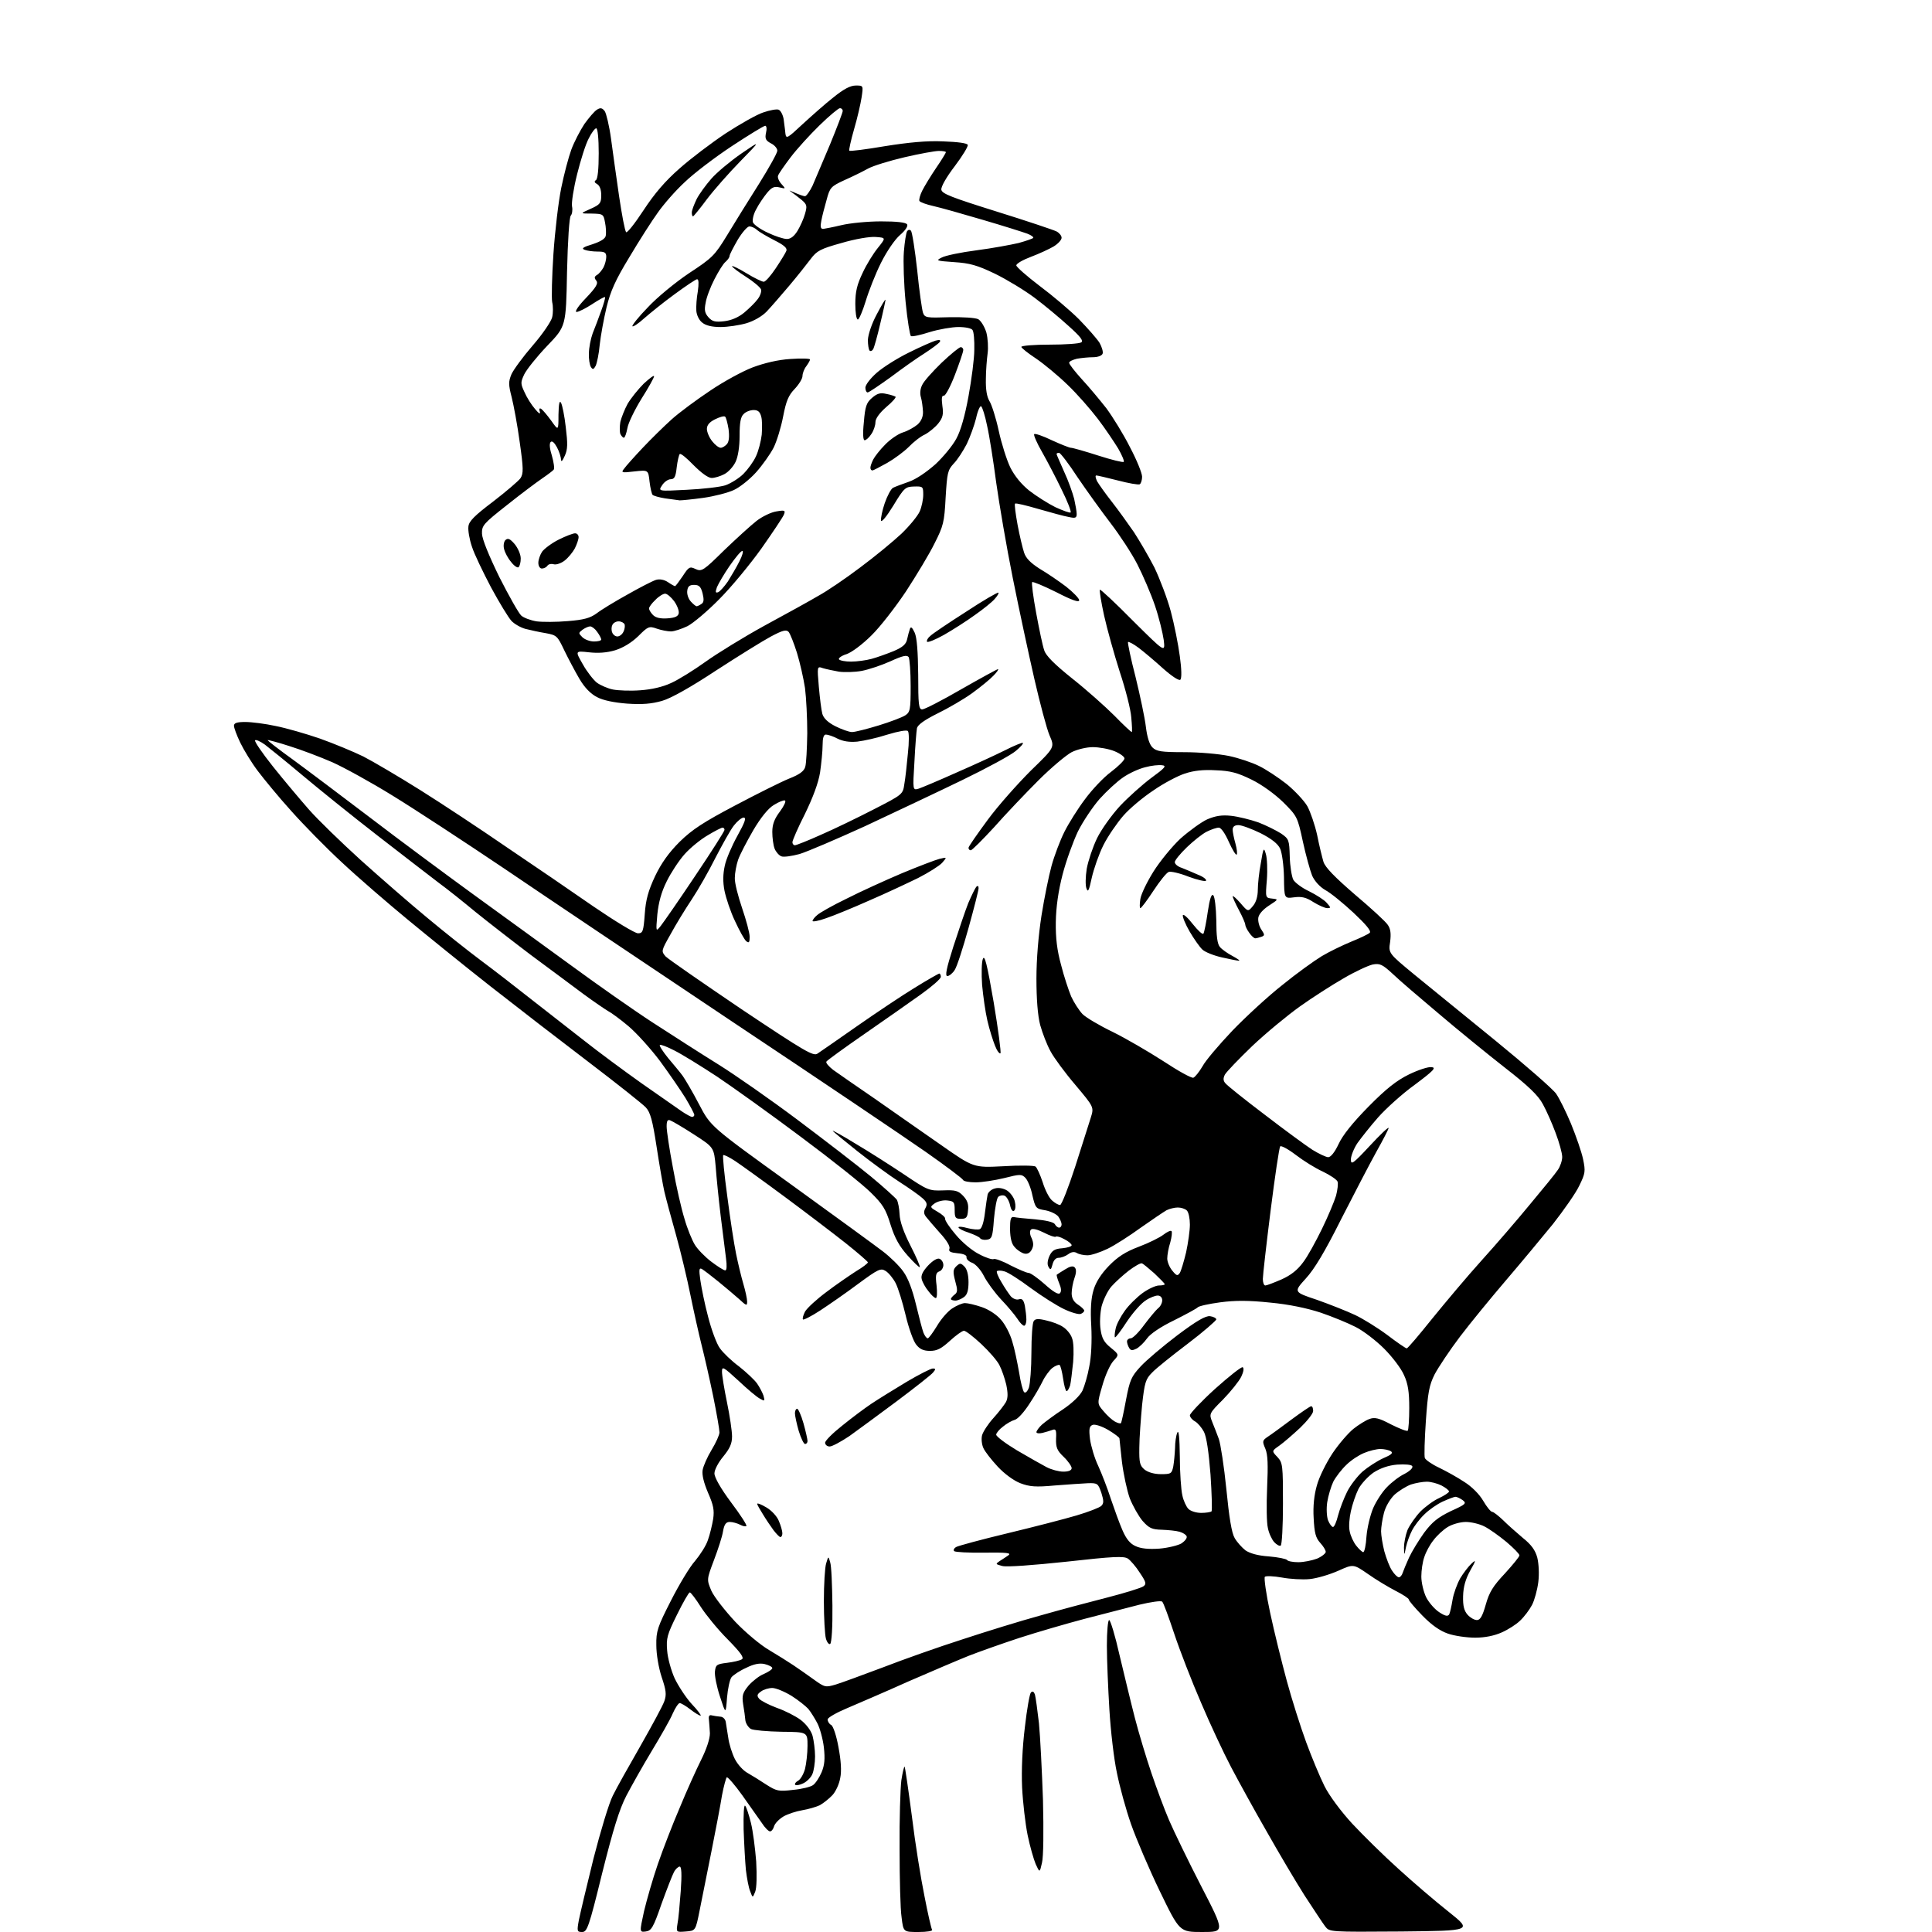 <?xml version="1.0" encoding="UTF-8" standalone="no"?>
<svg 
  version="1.1" 
  xmlns="http://www.w3.org/2000/svg" 
  xmlns:xlink="http://www.w3.org/1999/xlink" 
  xmlns:svg="http://www.w3.org/2000/svg"
  xmlns:rdf="http://www.w3.org/1999/02/22-rdf-syntax-ns#"
  xmlns:cc="http://creativecommons.org/ns#"
  xmlns:dc="http://purl.org/dc/elements/1.1/"
  viewBox="0 0 768 768"
  width="768"
  height="768"
>
<style>svg {background-color: white; }</style>"
<path stroke="none" fill="black" fill-rule="evenodd" d="M231.4,768.0C229.4,768.0 229.3,767.7 230.1,763.3C230.6,760.8 233.2,749.8 235.9,738.9C238.7,728.0 242.1,716.7 243.6,713.8C245.0,710.9 250.0,702.0 254.6,694.0C259.2,685.9 263.5,678.0 264.1,676.2C265.0,673.6 264.8,671.9 263.0,666.6C261.8,662.9 260.9,657.6 260.9,654.0C260.8,648.4 261.4,646.7 266.7,636.3C269.9,630.0 274.2,622.8 276.3,620.5C278.3,618.1 280.7,614.4 281.4,612.2C282.2,610.0 283.1,606.2 283.5,603.8C284.0,600.3 283.6,598.3 281.5,593.5C279.8,589.5 279.0,586.4 279.3,584.4C279.6,582.7 281.2,579.1 282.9,576.3C284.6,573.5 286.0,570.4 286.0,569.4C286.0,568.3 284.9,561.9 283.5,555.0C282.1,548.2 280.0,539.0 278.9,534.7C277.8,530.3 275.8,521.4 274.5,515.0C273.2,508.5 270.6,497.6 268.7,490.8C266.8,484.1 264.7,476.3 264.1,473.7C263.5,471.1 262.1,463.0 261.0,455.8C259.4,445.3 258.5,442.1 256.7,440.2C255.5,438.9 245.3,430.8 234.0,422.2C222.7,413.6 205.2,400.1 195.0,392.1C184.8,384.1 170.0,372.1 162.0,365.5C154.0,358.9 142.3,348.8 136.0,342.9C129.7,337.1 120.6,327.8 115.8,322.4C110.9,317.0 105.0,309.8 102.5,306.5C100.0,303.2 96.9,298.1 95.5,295.2C94.1,292.3 93.0,289.3 93.0,288.5C93.0,287.4 94.2,287.0 97.5,287.0C100.0,287.0 105.5,287.7 109.6,288.6C113.7,289.4 121.7,291.7 127.2,293.6C132.8,295.6 140.5,298.8 144.4,300.7C148.3,302.7 158.5,308.7 167.1,314.1C175.7,319.5 191.3,329.8 201.6,336.9C212.0,343.9 227.5,354.5 236.0,360.4C244.5,366.2 252.4,371.0 253.6,371.0C255.5,371.0 255.8,370.3 256.3,363.4C256.7,357.6 257.7,354.1 260.4,348.3C262.9,343.1 265.8,339.0 270.2,334.6C275.2,329.7 279.7,326.8 292.2,320.2C300.9,315.6 310.5,310.8 313.7,309.5C317.8,307.9 319.7,306.5 320.1,304.8C320.5,303.6 320.8,297.6 320.9,291.5C320.9,285.4 320.5,277.4 320.0,273.5C319.4,269.6 318.0,263.4 316.8,259.5C315.6,255.7 314.1,251.9 313.5,251.2C312.6,250.2 311.2,250.5 306.5,253.0C303.3,254.7 293.5,260.8 284.7,266.5C274.4,273.3 266.7,277.6 263.2,278.6C259.0,279.8 255.4,280.1 249.3,279.7C244.1,279.3 239.7,278.4 237.3,277.1C234.8,275.8 232.4,273.4 230.3,269.8C228.6,266.9 225.9,261.8 224.3,258.5C221.6,252.8 221.3,252.5 217.0,251.7C214.5,251.3 210.9,250.5 208.9,250.0C207.0,249.5 204.4,248.0 203.3,246.8C202.1,245.5 198.5,239.6 195.2,233.5C192.0,227.4 188.5,220.2 187.6,217.3C186.6,214.4 186.0,210.8 186.2,209.3C186.4,207.2 188.6,205.0 196.0,199.4C201.2,195.4 206.1,191.2 206.9,190.1C208.1,188.2 208.1,186.3 206.6,175.8C205.7,169.1 204.2,161.1 203.4,157.9C202.1,152.9 202.1,151.7 203.3,148.8C204.1,147.0 207.9,141.8 211.8,137.3C215.7,132.8 219.1,127.8 219.5,126.1C219.9,124.4 219.9,121.7 219.5,120.1C219.2,118.5 219.4,109.9 220.0,100.9C220.6,91.9 222.0,80.1 223.1,74.7C224.2,69.3 226.0,62.5 227.1,59.5C228.2,56.5 230.6,51.9 232.3,49.3C234.1,46.8 236.3,44.2 237.3,43.6C238.7,42.7 239.4,42.9 240.4,44.2C241.0,45.1 242.2,50.0 242.9,55.2C243.6,60.3 245.0,70.6 246.1,78.0C247.2,85.4 248.4,91.8 248.9,92.3C249.3,92.7 252.4,88.8 255.8,83.6C260.2,76.9 264.4,72.0 270.1,67.0C274.6,63.0 282.8,56.8 288.5,53.0C294.2,49.3 300.9,45.5 303.4,44.7C306.0,43.8 308.7,43.3 309.5,43.6C310.3,43.9 311.2,45.6 311.5,47.3C311.7,49.1 312.1,51.6 312.2,53.0C312.5,55.3 312.9,55.1 319.0,49.4C322.6,46.1 328.1,41.2 331.3,38.7C335.4,35.4 338.0,34.0 340.2,34.0C343.2,34.0 343.2,34.0 342.5,38.7C342.1,41.3 340.8,47.0 339.5,51.4C338.2,55.9 337.4,59.7 337.6,59.9C337.8,60.2 344.2,59.4 351.8,58.1C361.2,56.6 368.5,55.9 374.9,56.2C380.7,56.4 384.5,56.9 384.7,57.6C384.9,58.2 382.6,62.0 379.5,66.1C376.2,70.4 374.0,74.3 374.2,75.4C374.4,77.0 378.3,78.5 396.2,84.1C408.1,87.8 418.8,91.4 420.0,92.0C421.1,92.6 422.0,93.7 422.0,94.5C422.0,95.4 420.6,96.9 418.8,98.0C417.1,99.0 413.0,100.9 409.8,102.1C406.6,103.3 404.0,104.8 404.0,105.5C404.0,106.1 408.2,109.8 413.2,113.6C418.3,117.4 425.4,123.4 428.9,126.9C432.4,130.5 436.1,134.7 437.1,136.3C438.0,137.9 438.6,139.9 438.3,140.6C438.0,141.4 436.4,142.0 434.5,142.0C432.7,142.0 429.8,142.3 428.1,142.6C426.4,143.0 425.0,143.7 425.0,144.2C425.0,144.8 427.3,147.7 430.0,150.7C432.8,153.7 437.2,159.0 439.8,162.3C442.3,165.7 446.6,172.6 449.2,177.8C451.9,182.9 454.0,188.1 454.0,189.5C454.0,190.8 453.6,192.1 453.1,192.5C452.5,192.8 448.6,192.1 444.4,191.0C440.1,189.9 436.2,189.0 435.8,189.0C435.3,189.0 435.5,190.0 436.1,191.3C436.8,192.5 439.4,196.2 442.0,199.5C444.6,202.8 448.5,208.3 450.8,211.6C453.0,215.0 456.7,221.3 458.9,225.6C461.0,230.0 464.0,237.8 465.4,243.0C466.8,248.2 468.4,256.3 469.0,260.9C469.7,265.9 469.8,269.6 469.2,270.2C468.7,270.7 465.9,268.9 462.3,265.7C459.0,262.7 454.6,259.0 452.6,257.5C450.6,256.0 448.7,255.0 448.4,255.2C448.2,255.5 449.5,261.8 451.4,269.1C453.2,276.5 455.1,285.4 455.5,288.9C456.0,293.0 456.9,295.9 458.1,297.1C459.7,298.7 461.6,299.0 470.8,299.0C476.7,299.0 484.6,299.7 488.5,300.5C492.3,301.3 497.7,303.1 500.5,304.5C503.2,305.8 508.2,309.1 511.5,311.7C514.8,314.4 518.5,318.4 519.7,320.5C520.9,322.7 522.7,327.9 523.6,332.0C524.4,336.1 525.6,340.9 526.1,342.6C526.8,344.8 530.6,348.7 538.6,355.6C545.0,361.0 550.9,366.4 551.7,367.7C552.8,369.3 553.0,371.2 552.6,374.4C551.9,378.9 551.9,378.9 562.2,387.4C567.9,392.0 582.4,403.9 594.5,413.7C606.5,423.5 617.4,433.0 618.6,434.8C619.8,436.5 622.5,441.9 624.5,446.7C626.5,451.6 628.7,457.9 629.3,460.8C630.3,465.6 630.2,466.4 627.8,471.3C626.4,474.3 621.6,481.1 617.3,486.6C612.9,492.0 604.5,502.1 598.6,509.0C592.7,515.9 584.5,525.9 580.4,531.3C576.3,536.7 571.8,543.5 570.3,546.3C568.1,550.7 567.6,553.5 566.8,564.9C566.3,572.2 566.1,578.9 566.4,579.6C566.7,580.3 569.2,582.1 572.0,583.4C574.9,584.8 579.4,587.3 582.1,589.1C585.0,590.9 588.1,594.0 589.6,596.6C591.0,599.0 592.6,601.0 593.2,601.0C593.7,601.0 595.6,602.5 597.4,604.2C599.2,606.0 602.8,609.2 605.3,611.3C608.7,614.0 610.3,616.2 611.1,619.2C611.7,621.7 611.9,625.7 611.5,628.9C611.1,632.0 610.0,636.1 609.0,638.0C608.0,639.9 605.9,642.7 604.3,644.2C602.8,645.7 599.5,647.8 597.0,648.9C594.1,650.2 590.4,651.0 586.4,651.0C583.1,651.0 578.2,650.3 575.6,649.4C572.4,648.3 569.1,646.0 565.4,642.2C562.4,639.1 560.0,636.3 560.0,635.8C560.0,635.4 557.6,633.8 554.8,632.4C551.9,630.9 546.9,627.9 543.8,625.7C538.0,621.7 538.0,621.7 532.0,624.4C528.6,625.9 523.6,627.4 520.7,627.7C517.8,628.0 512.8,627.7 509.6,627.1C506.3,626.5 503.2,626.4 502.8,626.8C502.4,627.2 503.3,633.7 504.9,641.1C506.5,648.6 509.5,660.7 511.5,668.1C513.5,675.5 517.0,686.5 519.2,692.5C521.4,698.5 524.7,706.4 526.5,710.0C528.4,713.8 533.0,720.0 537.5,724.9C541.8,729.5 550.0,737.6 555.9,742.9C561.7,748.2 570.7,755.9 575.9,760.0C585.3,767.5 585.3,767.5 556.9,767.8C528.5,768.0 528.5,768.0 526.8,765.8C525.8,764.5 522.2,759.0 518.6,753.5C515.1,748.0 508.3,736.5 503.5,728.0C498.6,719.5 492.3,708.0 489.4,702.5C486.5,697.0 481.1,685.5 477.5,677.0C473.8,668.5 469.0,656.1 466.8,649.5C464.6,642.9 462.5,637.1 462.0,636.7C461.6,636.2 457.5,636.8 452.9,637.9C448.3,639.1 438.5,641.6 431.2,643.5C424.0,645.4 412.3,648.8 405.2,651.1C398.2,653.4 389.2,656.6 385.1,658.2C381.1,659.8 370.3,664.4 361.1,668.4C352.0,672.5 341.0,677.2 336.8,679.0C332.5,680.8 329.0,682.8 329.0,683.5C329.0,684.3 329.6,685.3 330.4,685.7C331.2,686.1 332.5,690.0 333.3,694.5C334.3,699.8 334.6,704.0 334.0,706.8C333.6,709.2 332.2,712.2 330.9,713.6C329.6,715.0 327.3,716.8 325.9,717.6C324.4,718.3 321.3,719.2 318.9,719.6C316.5,720.0 313.1,721.1 311.4,722.1C309.6,723.2 308.0,724.9 307.7,726.0C307.4,727.1 306.7,728.0 306.1,728.0C305.5,728.0 304.0,726.5 302.8,724.6C301.5,722.8 298.1,717.9 295.1,713.7C292.1,709.5 289.3,706.3 288.9,706.5C288.6,706.8 287.7,710.0 287.0,713.7C286.4,717.5 284.5,727.5 282.8,736.0C281.1,744.5 279.0,755.1 278.1,759.5C276.5,767.5 276.5,767.5 272.6,767.8C268.8,768.1 268.8,768.1 269.3,764.8C269.7,763.0 270.2,757.1 270.6,751.8C271.1,744.9 270.9,742.0 270.2,742.0C269.6,742.0 268.5,743.0 267.9,744.2C267.2,745.5 265.0,751.2 262.9,757.0C259.7,766.3 258.9,767.5 256.7,767.8C254.2,768.1 254.2,768.1 256.0,759.8C257.1,755.2 259.5,746.8 261.5,741.0C263.5,735.2 267.4,725.1 270.2,718.6C272.9,712.0 276.8,703.4 278.7,699.6C280.9,695.2 282.2,691.2 282.2,689.0C282.1,687.1 281.9,684.6 281.8,683.5C281.6,682.1 282.0,681.6 283.0,681.9C283.8,682.1 285.3,682.3 286.3,682.4C287.3,682.4 288.3,683.3 288.5,684.5C288.7,685.6 289.1,688.5 289.5,690.8C289.8,693.2 291.0,697.0 292.1,699.2C293.2,701.4 295.5,703.9 297.2,704.8C298.8,705.7 302.2,707.8 304.6,709.4C308.7,712.0 309.5,712.2 315.3,711.5C318.7,711.2 322.3,710.3 323.2,709.6C324.2,708.9 325.7,706.6 326.6,704.5C327.8,701.6 328.0,699.2 327.5,694.6C327.1,691.2 325.9,686.9 324.9,685.0C323.9,683.1 322.3,680.5 321.3,679.3C320.3,678.2 317.3,675.8 314.6,674.1C311.8,672.4 308.4,671.0 307.0,671.0C305.6,671.0 303.5,671.6 302.5,672.4C300.9,673.5 300.8,674.1 301.8,675.3C302.5,676.1 305.6,677.7 308.8,678.9C312.0,680.0 316.3,682.2 318.3,683.7C320.5,685.4 322.4,687.9 323.0,690.0C323.5,691.9 324.0,695.6 324.0,698.2C324.0,700.8 323.5,704.0 322.9,705.3C322.3,706.7 320.6,708.3 319.3,708.9C317.9,709.6 316.5,709.8 316.1,709.5C315.8,709.1 316.3,708.4 317.2,707.9C318.2,707.4 319.4,705.3 320.0,703.2C320.5,701.2 321.0,697.0 321.0,694.0C321.0,688.5 321.0,688.5 310.7,688.4C305.0,688.3 299.5,687.8 298.5,687.3C297.5,686.7 296.5,685.2 296.3,683.9C296.2,682.6 295.8,679.7 295.4,677.4C294.9,674.0 295.2,672.9 297.6,670.0C299.2,668.2 301.9,666.1 303.7,665.4C305.5,664.6 307.0,663.6 307.0,663.1C307.0,662.6 305.6,661.9 304.0,661.5C301.9,661.0 299.6,661.5 296.6,663.0C294.1,664.1 291.6,665.8 290.8,666.7C290.1,667.6 289.3,671.3 289.0,674.9C288.5,681.5 288.5,681.5 286.2,674.4C284.9,670.5 284.0,666.0 284.2,664.4C284.5,661.8 284.9,661.5 289.0,661.0C291.5,660.7 294.1,660.1 294.9,659.6C295.9,659.0 294.5,657.0 289.2,651.6C285.3,647.7 280.6,641.9 278.6,638.8C276.6,635.6 274.6,633.0 274.2,633.0C273.8,633.0 271.5,637.0 269.1,641.9C265.2,649.8 264.8,651.2 265.2,656.1C265.4,659.1 266.8,664.1 268.2,667.2C269.7,670.3 272.7,674.9 275.0,677.4C277.4,679.9 278.9,682.0 278.5,682.0C278.0,682.0 276.2,680.9 274.4,679.5C272.6,678.1 270.7,677.0 270.2,677.0C269.7,677.0 268.4,678.9 267.4,681.2C266.4,683.6 262.6,690.2 259.1,696.0C255.6,701.8 251.1,709.8 249.0,713.8C246.2,719.2 243.8,727.0 239.4,744.5C234.1,766.1 233.4,768.0 231.4,768.0zM365.1,768.0C359.1,768.0 359.1,768.0 358.4,762.2C357.9,759.1 357.6,746.8 357.6,735.0C357.5,723.2 357.9,710.9 358.3,707.7C358.8,704.5 359.4,702.0 359.6,702.3C359.8,702.5 361.1,711.4 362.5,722.1C363.8,732.8 366.1,747.0 367.5,753.8C368.8,760.6 370.2,766.6 370.5,767.1C370.9,767.6 368.5,768.0 365.1,768.0zM477.9,768.0C468.9,768.0 468.9,768.0 461.0,751.7C456.7,742.8 451.6,730.8 449.6,725.1C447.6,719.4 445.1,710.3 444.0,704.8C442.8,699.3 441.5,688.0 441.0,679.6C440.5,671.3 440.0,659.9 440.0,654.2C440.0,648.6 440.4,644.0 440.9,644.0C441.4,644.0 443.3,650.2 445.0,657.8C446.8,665.3 449.5,676.6 451.1,682.8C452.7,689.0 455.7,698.9 457.7,704.8C459.7,710.7 462.8,719.1 464.7,723.5C466.6,727.9 472.3,739.7 477.5,749.8C486.9,768.0 486.9,768.0 477.9,768.0zM300.2,752.0C299.2,754.5 299.2,754.5 298.2,751.8C297.6,750.4 296.9,746.6 296.5,743.3C296.2,740.1 295.8,732.9 295.6,727.2C295.5,721.2 295.7,717.3 296.2,717.8C296.7,718.3 297.7,721.4 298.5,724.6C299.3,727.8 300.2,734.8 300.6,740.0C300.9,745.6 300.8,750.5 300.2,752.0zM414.2,740.5C413.3,744.5 413.3,744.5 411.7,741.0C410.9,739.1 409.4,733.9 408.5,729.5C407.6,725.1 406.6,716.5 406.3,710.5C406.0,703.6 406.4,694.7 407.4,686.6C408.2,679.5 409.3,673.3 409.8,672.8C410.5,672.1 411.0,672.5 411.4,673.6C411.7,674.7 412.4,679.8 413.0,685.0C413.5,690.2 414.2,704.0 414.6,715.5C414.9,727.8 414.8,738.2 414.2,740.5zM332.3,669.6C334.6,668.9 343.0,665.8 351.0,662.8C359.0,659.7 373.1,654.7 382.5,651.7C391.9,648.6 405.8,644.3 413.5,642.2C421.2,640.0 433.2,636.8 440.3,635.0C447.3,633.2 453.7,631.2 454.5,630.6C455.8,629.7 455.6,628.9 453.1,625.2C451.6,622.8 449.4,620.3 448.4,619.6C446.8,618.5 442.7,618.7 423.9,620.8C410.7,622.2 400.1,623.0 398.4,622.5C395.7,621.8 395.7,621.7 397.3,620.6C398.3,620.0 399.9,618.9 400.8,618.3C402.2,617.3 400.3,617.1 391.2,617.2C385.1,617.3 379.7,617.0 379.3,616.6C378.9,616.2 379.2,615.5 380.0,615.0C380.8,614.5 390.1,612.0 400.5,609.5C410.9,607.0 423.3,603.8 428.0,602.4C432.7,601.0 437.1,599.3 437.8,598.6C438.8,597.6 438.8,596.6 437.8,593.4C436.5,589.7 436.3,589.5 432.5,589.6C430.3,589.7 424.4,590.1 419.3,590.5C411.7,591.2 409.3,591.0 405.6,589.6C403.0,588.6 399.3,585.9 396.6,583.0C394.1,580.3 391.5,577.0 390.9,575.6C390.3,574.3 390.0,572.0 390.4,570.5C390.8,569.1 392.8,566.0 394.9,563.7C397.0,561.4 399.2,558.5 399.9,557.3C400.7,555.7 400.7,553.8 400.0,550.4C399.4,547.9 398.2,544.4 397.3,542.7C396.5,541.0 393.2,537.2 390.1,534.3C387.0,531.4 383.9,529.0 383.2,529.0C382.5,529.0 380.0,530.8 377.6,533.0C374.2,536.1 372.5,537.0 369.7,537.0C367.1,537.0 365.6,536.3 364.2,534.5C363.1,533.2 361.2,527.9 360.0,522.8C358.8,517.7 357.0,511.9 356.0,510.0C355.0,508.1 353.2,505.9 352.0,505.2C350.1,504.0 349.1,504.5 341.2,510.3C336.4,513.9 329.6,518.6 326.1,520.9C322.6,523.2 319.4,524.8 319.2,524.5C318.9,524.2 319.3,522.8 320.0,521.4C320.8,520.0 324.6,516.5 328.5,513.6C332.3,510.7 337.6,507.1 340.2,505.4C342.9,503.8 345.0,502.2 345.0,501.8C345.0,501.5 341.1,498.1 336.2,494.2C331.4,490.4 320.5,482.1 312.0,475.8C303.5,469.5 294.6,463.1 292.2,461.5C289.9,460.0 287.7,458.9 287.5,459.2C287.2,459.4 287.9,466.8 289.1,475.5C290.2,484.2 291.8,494.5 292.6,498.4C293.4,502.3 294.7,507.7 295.5,510.4C296.3,513.1 297.0,516.3 297.0,517.4C297.0,519.2 296.7,519.1 293.8,516.4C292.0,514.8 288.2,511.6 285.5,509.4C282.8,507.2 279.9,505.0 279.1,504.5C277.9,503.8 277.8,504.6 278.4,508.9C278.8,511.7 280.1,518.3 281.5,523.5C282.8,528.6 284.9,534.3 286.2,536.0C287.4,537.7 290.8,541.0 293.8,543.2C296.7,545.5 299.9,548.5 300.9,549.9C301.9,551.3 303.1,553.6 303.5,554.8C304.1,557.0 304.0,557.1 302.1,556.0C300.9,555.4 297.1,552.2 293.5,548.8C287.5,543.3 287.0,543.0 287.0,545.3C287.0,546.7 287.9,552.2 289.0,557.5C290.1,562.8 291.0,568.9 291.0,571.0C291.0,573.9 290.1,575.8 287.5,579.0C285.5,581.4 284.0,584.3 284.0,585.7C284.0,587.3 286.5,591.7 290.6,597.2C294.3,602.1 297.0,606.3 296.7,606.6C296.4,606.9 295.3,606.7 294.2,606.1C293.0,605.5 291.2,605.0 290.1,605.0C288.6,605.0 287.9,605.9 287.4,608.8C287.1,610.8 285.4,616.0 283.8,620.2C280.9,627.9 280.9,627.9 282.8,632.4C283.9,634.8 288.2,640.3 292.3,644.7C296.4,649.0 302.4,654.0 305.7,655.9C308.9,657.8 313.2,660.5 315.3,661.9C317.4,663.3 321.1,665.9 323.6,667.7C327.9,670.8 328.2,670.8 332.3,669.6zM330.0,653.5C329.5,653.8 328.7,652.8 328.3,651.3C327.9,649.8 327.5,643.1 327.5,636.5C327.5,629.9 327.9,623.1 328.4,621.5C329.3,618.5 329.3,618.5 330.0,621.0C330.5,622.4 330.8,630.1 330.9,638.2C331.0,646.7 330.6,653.1 330.0,653.5zM587.1,644.0C588.4,644.0 589.3,642.5 590.6,637.9C592.0,632.9 593.5,630.5 598.2,625.5C601.4,622.0 604.0,618.8 604.0,618.3C604.0,617.7 601.7,615.4 598.9,613.0C596.0,610.6 592.1,607.8 590.1,606.8C588.2,605.8 584.8,605.0 582.7,605.0C580.5,605.0 577.3,605.9 575.5,607.0C573.7,608.1 571.1,610.5 569.8,612.3C568.4,614.0 566.8,617.0 566.2,618.9C565.5,620.8 565.0,624.3 565.0,626.7C565.0,629.1 565.9,632.9 567.0,635.1C568.2,637.3 570.5,639.9 572.3,641.0C574.6,642.5 575.6,642.6 576.1,641.7C576.4,641.1 577.0,638.5 577.4,636.0C577.8,633.5 579.2,629.7 580.4,627.5C581.7,625.3 583.8,622.6 584.9,621.6C586.8,619.8 586.8,620.2 584.4,624.4C582.6,627.7 581.7,630.7 581.6,634.5C581.5,638.4 582.0,640.3 583.4,641.9C584.5,643.1 586.1,644.0 587.1,644.0zM556.1,627.0C556.6,627.0 557.3,626.2 557.6,625.2C557.9,624.3 559.0,621.6 560.1,619.2C561.2,616.8 563.9,612.4 566.1,609.3C569.4,604.9 571.6,603.2 576.7,600.7C582.7,598.0 583.1,597.6 581.4,596.3C580.4,595.6 579.1,595.0 578.6,595.0C578.0,595.0 575.7,595.9 573.5,596.9C571.3,597.9 568.0,600.2 566.2,602.0C564.4,603.7 562.2,606.6 561.3,608.4C560.4,610.1 559.3,613.1 558.9,615.0C558.2,618.5 558.2,618.5 558.1,615.2C558.1,613.4 558.7,610.3 559.5,608.2C560.4,606.2 562.7,602.9 564.6,600.9C566.6,598.9 570.0,596.4 572.1,595.5C574.2,594.5 576.0,593.3 576.0,592.9C576.0,592.4 574.7,591.4 573.0,590.5C571.4,589.7 568.8,589.0 567.2,589.0C565.6,589.0 562.8,589.5 560.9,590.1C559.0,590.8 556.1,592.6 554.3,594.2C552.5,596.0 550.7,599.0 550.1,601.6C549.5,603.9 549.0,607.2 549.0,608.7C549.0,610.3 549.6,613.9 550.3,616.7C551.1,619.5 552.4,623.0 553.4,624.4C554.3,625.8 555.5,627.0 556.1,627.0zM516.1,621.0C518.3,621.0 521.6,620.3 523.5,619.6C525.4,618.8 527.0,617.5 527.0,616.9C527.0,616.2 526.0,614.6 524.8,613.3C523.0,611.3 522.5,609.4 522.2,603.5C521.9,598.7 522.4,594.2 523.5,590.4C524.4,587.1 527.2,581.5 529.7,577.7C532.2,574.0 535.9,569.7 538.0,568.0C540.0,566.4 542.9,564.6 544.3,564.1C546.4,563.3 548.0,563.6 552.9,566.2C556.3,567.9 559.3,569.1 559.6,568.7C559.9,568.4 560.2,564.3 560.2,559.7C560.2,553.3 559.7,550.0 558.1,546.6C557.0,544.0 553.4,539.3 550.2,536.1C547.0,532.9 541.9,529.0 538.9,527.5C536.0,526.0 529.7,523.4 525.0,521.8C519.5,520.0 512.4,518.5 504.9,517.8C496.3,516.9 491.0,516.9 485.0,517.7C480.5,518.3 476.5,519.2 476.1,519.7C475.8,520.1 471.6,522.4 466.8,524.8C461.4,527.4 457.3,530.2 456.0,532.0C454.8,533.7 452.9,535.5 451.8,536.1C450.2,536.9 449.5,536.9 448.9,535.9C448.4,535.1 448.0,533.9 448.0,533.2C448.0,532.6 448.7,532.0 449.5,532.0C450.3,532.0 452.7,529.6 454.8,526.7C456.9,523.9 459.4,520.9 460.3,520.1C461.3,519.4 462.0,517.9 462.0,516.9C462.0,515.8 461.3,515.0 460.2,515.0C459.3,515.0 457.1,515.8 455.5,516.9C453.8,517.9 450.4,521.7 448.0,525.3C445.6,529.0 443.5,531.8 443.2,531.6C443.0,531.3 443.1,529.8 443.5,528.1C443.8,526.5 445.5,523.3 447.1,521.1C448.7,518.8 451.9,515.7 454.2,514.0C456.4,512.4 459.4,511.0 460.7,511.0C461.9,511.0 463.0,510.8 463.0,510.5C463.0,510.2 461.1,508.3 458.9,506.2C456.6,504.2 454.4,502.3 453.9,502.2C453.4,502.0 451.1,503.3 448.7,505.1C446.4,506.9 443.3,509.7 441.8,511.4C440.3,513.1 438.6,516.7 437.9,519.3C437.3,522.0 437.1,526.0 437.5,528.5C438.0,532.0 438.9,533.6 441.5,535.7C444.9,538.5 444.9,538.5 442.6,541.0C441.3,542.4 439.3,546.8 438.2,550.8C436.1,558.0 436.1,558.0 438.7,561.0C440.1,562.7 442.1,564.5 443.2,565.1C444.3,565.7 445.4,566.0 445.6,565.7C445.8,565.5 446.7,561.4 447.6,556.5C449.1,548.6 449.7,547.2 453.4,543.2C455.6,540.8 462.2,535.2 468.0,530.8C475.6,525.1 479.2,523.0 481.0,523.2C482.4,523.4 483.5,524.0 483.5,524.5C483.4,525.0 478.4,529.4 472.2,534.1C466.0,538.8 459.6,543.9 458.0,545.6C455.4,548.2 455.0,549.5 454.0,558.5C453.5,564.0 452.9,571.6 452.9,575.4C452.8,581.5 453.1,582.6 455.0,584.2C456.4,585.3 458.9,586.0 461.5,586.0C465.5,586.0 465.8,585.8 466.4,582.9C466.7,581.2 467.0,577.9 467.1,575.6C467.1,573.4 467.5,570.6 468.0,569.5C468.6,568.2 468.9,571.6 469.0,579.0C469.0,585.3 469.5,592.3 470.0,594.4C470.4,596.5 471.6,599.0 472.4,599.8C473.3,600.7 475.5,601.4 477.5,601.4C479.4,601.4 481.2,601.1 481.6,600.8C481.9,600.4 481.7,593.9 481.2,586.2C480.5,577.1 479.6,571.2 478.6,569.2C477.7,567.5 476.1,565.6 475.0,565.0C473.9,564.4 473.0,563.3 473.0,562.6C473.0,561.9 477.5,557.1 483.0,552.1C488.6,547.1 493.5,543.2 494.0,543.5C494.6,543.9 494.3,545.4 493.4,547.3C492.5,549.1 489.3,553.1 486.2,556.3C480.6,561.9 480.6,562.0 481.9,565.3C482.6,567.0 483.8,570.1 484.5,572.0C485.2,574.0 486.6,583.0 487.5,592.0C488.6,603.2 489.6,609.4 490.8,611.4C491.7,613.0 493.7,615.2 495.1,616.3C496.9,617.5 500.0,618.4 504.4,618.7C508.1,619.0 511.3,619.7 511.6,620.1C511.9,620.6 513.9,621.0 516.1,621.0zM541.9,617.0C542.4,617.0 543.0,614.2 543.2,610.7C543.5,607.2 544.7,602.2 545.9,599.4C547.1,596.7 549.5,593.0 551.3,591.2C553.1,589.3 556.2,586.9 558.3,585.9C560.4,584.8 561.8,583.5 561.4,582.8C561.0,582.2 558.6,582.0 555.4,582.2C551.9,582.5 548.8,583.6 546.1,585.3C543.9,586.8 541.1,589.8 540.0,591.9C538.9,594.1 537.6,598.0 537.0,600.7C536.4,603.3 536.1,606.9 536.5,608.6C536.8,610.4 538.0,613.0 539.1,614.4C540.2,615.8 541.5,617.0 541.9,617.0zM460.9,615.6C464.4,615.3 468.4,614.3 469.7,613.5C471.0,612.6 472.0,611.4 471.7,610.7C471.5,610.1 470.3,609.3 468.9,608.9C467.6,608.5 464.4,608.2 461.9,608.1C457.9,608.0 456.8,607.5 454.2,604.6C452.6,602.7 450.3,598.6 449.1,595.6C448.0,592.5 446.6,586.0 446.0,581.2C445.5,576.4 445.0,572.2 445.0,571.8C445.0,571.4 443.0,569.9 440.5,568.4C437.9,566.9 435.3,566.1 434.4,566.4C433.0,566.9 432.8,568.0 433.3,572.1C433.7,574.9 435.1,579.7 436.6,582.8C438.0,585.9 440.3,591.8 441.6,595.9C443.0,600.0 445.0,605.6 446.2,608.3C447.7,611.8 449.3,613.7 451.4,614.6C453.5,615.6 456.6,615.9 460.9,615.6zM509.1,614.4C508.7,614.7 507.5,614.1 506.5,613.0C505.6,612.0 504.4,609.5 504.0,607.4C503.5,605.4 503.4,598.2 503.7,591.4C504.1,582.3 504.0,578.3 503.0,575.9C501.7,572.9 501.8,572.6 504.0,571.1C505.4,570.2 509.6,567.1 513.5,564.2C517.3,561.4 520.8,559.0 521.2,559.0C521.7,559.0 522.0,559.8 522.0,560.9C522.0,561.9 519.6,564.9 516.8,567.6C513.9,570.3 510.2,573.5 508.5,574.7C505.5,576.8 505.5,576.8 507.8,579.2C509.9,581.5 510.0,582.4 510.0,597.8C510.0,606.6 509.6,614.1 509.1,614.4zM310.2,611.0C309.8,611.0 308.6,609.7 307.5,608.3C306.4,606.8 304.5,604.0 303.3,602.0C302.1,600.1 301.0,598.2 301.0,597.8C301.0,597.4 302.6,598.0 304.6,599.2C306.7,600.4 308.9,602.8 309.6,604.6C310.4,606.5 311.0,608.6 311.0,609.5C311.0,610.3 310.7,611.0 310.2,611.0zM529.9,607.0C530.4,607.0 531.3,604.9 531.9,602.4C532.6,599.8 534.2,595.6 535.5,593.0C536.8,590.4 539.6,586.8 541.6,585.0C543.7,583.2 547.4,580.8 549.8,579.7C553.1,578.3 553.9,577.6 552.9,576.9C552.1,576.4 550.2,576.0 548.7,576.0C547.2,576.0 544.3,576.7 542.2,577.6C540.2,578.4 537.0,580.5 535.2,582.3C533.3,584.1 531.0,587.1 530.0,589.0C529.1,590.9 528.0,594.6 527.6,597.1C527.2,599.6 527.4,602.9 527.9,604.3C528.5,605.8 529.4,607.0 529.9,607.0zM422.7,585.0C424.8,585.0 426.0,584.5 426.0,583.6C426.0,582.9 424.6,580.8 422.8,579.1C420.2,576.6 419.7,575.4 419.8,571.9C420.0,568.5 419.7,567.9 418.4,568.4C417.5,568.7 415.7,569.3 414.4,569.6C413.1,569.9 412.0,569.8 412.0,569.3C412.0,568.8 413.0,567.4 414.2,566.3C415.5,565.2 419.2,562.4 422.6,560.2C426.3,557.7 429.3,554.8 430.3,552.8C431.1,551.0 432.4,546.7 433.0,543.2C433.8,539.5 434.1,533.0 433.8,527.2C433.4,520.5 433.7,516.1 434.7,512.8C435.6,509.7 437.7,506.4 440.8,503.2C444.3,499.6 447.4,497.6 452.7,495.6C456.7,494.1 461.1,491.9 462.5,490.8C463.9,489.7 465.4,489.0 465.7,489.4C466.0,489.7 465.8,491.7 465.2,493.9C464.5,496.0 464.0,498.9 464.0,500.3C464.0,501.6 464.9,503.8 466.0,505.1C467.7,507.2 468.1,507.3 469.0,506.0C469.5,505.2 470.6,501.5 471.5,497.8C472.3,494.1 473.0,489.1 473.0,486.8C473.0,484.4 472.5,481.9 471.8,481.2C471.1,480.5 469.5,480.0 468.2,480.0C466.9,480.0 464.9,480.5 463.7,481.1C462.5,481.8 457.9,484.9 453.5,488.0C449.1,491.2 443.2,495.0 440.3,496.4C437.4,497.8 433.8,499.0 432.3,499.0C430.8,499.0 428.9,498.6 428.1,498.1C427.1,497.5 425.9,497.6 424.6,498.6C423.5,499.4 421.8,500.0 420.8,500.0C419.7,500.0 418.8,501.0 418.4,502.6C417.8,504.8 417.6,505.0 416.8,503.6C416.2,502.6 416.4,501.0 417.2,499.2C418.2,497.1 419.3,496.4 422.3,496.2C424.3,496.0 426.0,495.5 426.0,495.0C426.0,494.5 424.7,493.4 423.1,492.6C421.5,491.7 420.0,491.3 419.7,491.6C419.4,491.9 417.3,491.2 415.0,490.0C412.4,488.7 410.4,488.2 409.8,488.8C409.3,489.3 409.3,490.7 410.1,492.2C410.9,494.1 410.9,495.3 410.1,496.8C409.4,498.1 408.4,498.6 407.1,498.3C406.0,498.0 404.3,496.9 403.4,495.8C402.1,494.5 401.6,492.2 401.5,488.7C401.5,484.6 401.8,483.6 403.0,483.8C403.8,484.0 407.6,484.4 411.5,484.7C415.8,485.1 418.8,485.8 419.3,486.6C419.7,487.4 420.5,488.0 421.0,488.0C421.6,488.0 422.0,487.4 422.0,486.7C422.0,486.0 421.4,484.6 420.7,483.6C419.9,482.6 417.6,481.5 415.5,481.1C411.8,480.5 411.6,480.3 410.4,475.2C409.8,472.2 408.5,469.1 407.6,468.2C406.1,466.7 405.5,466.7 399.2,468.3C395.5,469.2 390.4,470.0 387.8,470.0C385.3,470.0 383.0,469.6 382.8,469.0C382.6,468.5 376.0,463.5 368.0,457.9C360.0,452.3 325.6,429.1 291.5,406.4C257.4,383.6 216.4,356.1 200.5,345.3C184.6,334.6 164.6,321.5 156.1,316.3C147.7,311.1 136.8,305.1 132.1,303.0C127.3,300.9 119.6,298.0 115.1,296.6C110.5,295.1 106.6,294.1 106.4,294.2C106.3,294.4 110.8,297.9 116.5,302.0C122.1,306.1 135.9,316.5 147.1,325.0C158.2,333.5 176.7,347.2 188.1,355.5C199.5,363.8 217.1,376.5 227.2,383.9C237.3,391.3 251.8,401.5 259.5,406.5C267.2,411.5 278.9,419.0 285.5,423.1C292.1,427.2 306.3,437.1 317.1,445.2C327.9,453.3 341.0,463.4 346.1,467.6C351.3,471.9 355.9,476.1 356.5,476.9C357.0,477.8 357.5,480.4 357.6,482.7C357.7,485.5 359.2,489.8 361.9,495.1C364.2,499.6 365.9,503.5 365.6,503.7C365.4,503.9 363.2,501.8 360.8,499.1C357.5,495.4 355.7,492.2 354.0,486.8C352.1,480.6 350.9,478.7 346.1,474.0C343.0,470.9 330.7,461.1 318.6,452.1C306.6,443.1 291.5,432.3 285.1,428.0C278.7,423.8 271.1,419.1 268.1,417.6C265.2,416.1 262.6,415.1 262.3,415.4C262.0,415.7 263.5,418.0 265.6,420.6C267.7,423.1 270.4,426.3 271.4,427.7C272.4,429.1 275.4,434.2 277.9,439.0C282.5,447.8 282.5,447.8 314.0,470.5C331.3,483.0 347.9,495.1 350.9,497.4C353.8,499.6 357.6,503.3 359.1,505.5C361.0,508.1 362.7,512.7 364.1,518.5C365.3,523.5 366.6,528.5 367.1,529.8C367.6,531.0 368.3,532.0 368.8,532.0C369.2,532.0 370.8,529.8 372.4,527.2C373.9,524.6 376.6,521.4 378.4,520.2C380.2,519.0 382.5,518.0 383.6,518.0C384.7,518.0 387.7,518.7 390.3,519.6C393.0,520.5 396.2,522.6 397.9,524.6C399.6,526.5 401.6,530.4 402.4,533.3C403.3,536.1 404.4,541.6 405.1,545.5C405.7,549.4 406.6,552.9 407.1,553.4C407.6,553.9 408.4,553.2 409.0,551.6C409.5,550.1 410.0,543.8 410.0,537.7C410.0,531.5 410.4,525.9 410.9,525.2C411.5,524.2 412.7,524.1 415.9,524.9C418.2,525.4 421.2,526.5 422.6,527.5C424.0,528.4 425.6,530.3 426.1,531.8C426.8,533.4 426.9,537.4 426.6,541.4C426.2,545.2 425.7,549.4 425.4,550.7C425.0,551.9 424.4,553.0 424.0,553.0C423.6,553.0 423.0,550.8 422.6,548.0C422.2,545.3 421.6,542.9 421.2,542.6C420.8,542.4 419.5,542.9 418.3,543.8C417.2,544.7 415.4,547.1 414.5,549.0C413.6,550.9 411.2,555.1 409.1,558.2C407.1,561.3 404.6,564.1 403.4,564.4C402.3,564.7 400.1,565.9 398.7,567.1C397.2,568.2 396.0,569.7 396.0,570.3C396.0,571.0 399.7,573.8 404.2,576.5C408.8,579.2 414.1,582.2 416.0,583.2C417.9,584.2 420.9,585.0 422.7,585.0zM329.8,575.0C328.8,575.0 328.0,574.3 328.0,573.5C328.0,572.7 331.0,569.7 334.8,566.7C338.5,563.7 343.7,559.8 346.4,558.0C349.1,556.2 355.4,552.3 360.4,549.3C365.3,546.4 370.0,544.0 370.8,544.0C372.0,544.0 372.0,544.3 370.9,545.6C370.2,546.5 363.7,551.6 356.5,557.0C349.4,562.3 340.8,568.6 337.6,570.9C334.3,573.1 330.8,575.0 329.8,575.0zM320.0,574.0C319.5,574.0 318.4,571.7 317.5,568.8C316.7,566.0 316.0,562.8 316.0,561.8C316.0,560.8 316.4,560.0 316.9,560.0C317.3,560.0 318.5,562.6 319.4,565.8C320.3,569.0 321.0,572.2 321.0,572.8C321.0,573.5 320.6,574.0 320.0,574.0zM559.2,536.0C559.6,536.0 564.1,530.7 569.3,524.2C574.5,517.8 583.3,507.3 589.0,501.0C594.7,494.7 603.4,484.6 608.4,478.5C613.5,472.4 618.4,466.4 619.3,465.0C620.2,463.7 621.0,461.4 621.0,459.9C621.0,458.4 619.8,454.1 618.4,450.4C617.0,446.6 614.7,441.4 613.3,438.9C611.5,435.5 607.6,431.7 598.2,424.4C591.3,419.0 579.5,409.4 572.1,403.1C564.6,396.8 556.3,389.7 553.7,387.2C549.5,383.3 548.5,382.9 545.7,383.4C543.9,383.8 538.7,386.2 534.1,388.9C529.4,391.6 521.6,396.6 516.7,400.1C511.8,403.6 503.3,410.6 497.8,415.8C492.4,421.0 487.5,426.1 486.9,427.2C486.2,428.6 486.2,429.6 487.1,430.6C487.8,431.5 494.8,437.1 502.6,443.0C510.4,449.0 519.0,455.3 521.6,457.0C524.2,458.6 527.1,460.0 528.0,460.0C529.0,460.0 530.6,458.0 532.1,454.8C533.7,451.3 537.7,446.3 544.0,439.9C551.1,432.7 555.2,429.5 560.1,427.1C563.8,425.3 567.8,424.0 569.1,424.2C571.0,424.4 569.9,425.6 562.4,431.2C557.4,434.8 550.9,440.7 547.8,444.2C544.8,447.6 541.1,452.3 539.6,454.4C538.2,456.5 537.0,459.5 537.0,460.9C537.0,463.2 537.8,462.7 544.5,455.5C548.6,451.1 551.9,447.9 552.0,448.4C552.0,448.8 549.8,453.1 547.1,457.9C544.5,462.6 538.2,474.7 533.1,484.7C526.7,497.5 522.5,504.5 519.1,508.2C514.2,513.6 514.2,513.6 523.5,516.7C528.6,518.5 535.4,521.2 538.6,522.7C541.8,524.2 547.6,527.8 551.5,530.7C555.3,533.6 558.8,536.0 559.2,536.0zM407.1,527.0C406.6,527.0 405.4,525.8 404.4,524.2C403.4,522.7 400.5,519.2 397.9,516.5C395.4,513.8 392.3,509.6 391.1,507.2C389.9,504.8 387.8,502.5 386.5,502.0C385.1,501.5 384.1,500.5 384.2,499.8C384.4,499.0 383.1,498.4 380.7,498.2C377.8,497.9 377.0,497.5 377.4,496.4C377.8,495.5 376.3,493.0 373.7,490.2C371.4,487.6 368.9,484.7 368.2,483.8C367.2,482.6 367.1,481.6 367.9,480.2C368.7,478.7 368.5,477.9 366.7,476.3C365.5,475.2 361.4,472.3 357.5,469.8C353.6,467.3 346.1,461.8 340.8,457.6C335.4,453.3 331.0,449.7 331.0,449.5C331.0,449.3 335.2,451.6 340.2,454.7C345.3,457.7 353.9,463.2 359.3,466.8C368.8,473.2 369.3,473.4 374.9,473.2C379.8,473.0 380.9,473.3 382.9,475.4C384.5,477.1 385.1,478.7 384.8,481.1C384.6,484.0 384.1,484.5 382.0,484.5C379.8,484.5 379.5,484.1 379.5,481.0C379.5,477.8 379.2,477.5 376.5,477.2C374.9,477.0 372.6,477.6 371.5,478.4C369.6,479.8 369.6,479.9 372.7,481.7C374.5,482.7 375.9,484.0 375.7,484.5C375.6,485.1 377.5,488.0 380.0,490.9C382.5,493.9 386.6,497.3 389.3,498.6C391.9,500.0 394.5,500.8 395.0,500.5C395.5,500.2 398.6,501.3 401.7,503.0C404.9,504.6 408.1,506.0 408.9,506.0C409.6,506.0 412.5,508.0 415.3,510.5C418.6,513.5 420.7,514.7 421.3,514.1C422.0,513.4 421.9,512.1 421.0,510.0C420.3,508.3 419.9,506.8 420.1,506.7C420.3,506.5 421.8,505.6 423.4,504.6C425.3,503.4 426.5,503.1 427.2,503.8C427.9,504.5 427.9,505.9 427.1,508.1C426.5,509.8 426.0,512.6 426.0,514.1C426.0,516.0 426.8,517.5 428.5,518.6C429.9,519.5 431.0,520.6 431.0,521.0C431.0,521.4 430.4,522.0 429.6,522.3C428.9,522.6 425.9,521.8 423.0,520.4C420.2,519.1 414.2,515.3 409.7,512.0C405.3,508.7 400.6,505.7 399.3,505.4C398.0,505.0 396.7,505.0 396.3,505.3C396.0,505.6 396.8,507.6 398.1,509.7C399.3,511.8 401.0,514.3 401.8,515.3C402.7,516.3 404.1,516.8 405.0,516.5C406.3,516.1 406.9,516.7 407.4,519.1C407.7,520.8 408.0,523.3 408.0,524.6C408.0,525.9 407.6,527.0 407.1,527.0zM379.8,517.0C378.8,517.0 378.0,516.7 378.0,516.4C378.0,516.0 378.7,515.2 379.5,514.6C380.7,513.7 380.7,512.8 379.7,509.2C378.8,505.7 378.8,504.7 380.1,503.4C381.6,502.0 381.9,502.0 383.4,503.5C384.4,504.5 385.0,506.8 385.0,509.7C385.0,512.9 384.5,514.7 383.2,515.6C382.3,516.3 380.7,517.0 379.8,517.0zM372.0,516.0C371.5,516.0 370.2,514.8 369.1,513.3C367.9,511.9 366.7,509.7 366.4,508.5C366.0,507.0 366.8,505.4 368.9,503.1C370.8,501.1 372.6,500.0 373.5,500.4C374.3,500.7 375.0,501.8 375.0,502.9C375.0,503.9 374.3,505.1 373.4,505.4C372.0,505.9 371.8,507.0 372.3,511.0C372.6,513.8 372.5,516.0 372.0,516.0zM503.0,511.0C503.5,511.0 506.4,509.9 509.4,508.6C513.2,506.9 515.8,504.8 518.0,501.8C519.8,499.5 523.1,493.4 525.5,488.5C527.9,483.6 530.4,477.6 531.1,475.3C531.7,473.0 532.0,470.5 531.7,469.7C531.4,468.9 528.7,467.1 525.8,465.7C522.9,464.4 518.1,461.4 515.1,459.1C512.1,456.8 509.3,455.3 508.9,455.7C508.5,456.2 506.8,467.6 505.1,481.1C503.4,494.7 502.0,506.9 502.0,508.4C502.0,509.8 502.4,511.0 503.0,511.0zM288.3,505.0C288.9,505.0 289.0,503.2 288.6,500.2C288.3,497.6 287.3,490.1 286.5,483.5C285.7,476.9 284.8,468.0 284.5,463.8C283.8,456.1 283.8,456.1 275.9,451.0C271.6,448.2 267.3,445.7 266.5,445.4C265.4,444.9 265.0,445.5 265.0,447.8C265.0,449.5 266.1,456.9 267.5,464.2C268.8,471.6 270.9,480.7 272.1,484.5C273.2,488.4 275.1,493.0 276.2,494.8C277.3,496.6 280.2,499.6 282.7,501.5C285.2,503.4 287.7,505.0 288.3,505.0zM392.3,492.8C391.2,493.0 389.9,492.7 389.6,492.2C389.3,491.7 387.3,490.8 385.1,490.0C382.8,489.3 381.0,488.3 381.0,487.9C381.0,487.5 382.6,487.6 384.6,488.2C386.6,488.7 388.8,488.9 389.5,488.6C390.3,488.3 391.1,485.7 391.5,482.3C391.9,479.1 392.4,475.7 392.6,474.8C392.9,473.8 394.2,472.7 395.6,472.4C397.0,472.0 399.0,472.4 400.4,473.3C401.7,474.2 403.1,476.1 403.4,477.6C403.8,479.1 403.7,480.7 403.2,481.2C402.6,481.8 401.9,481.0 401.5,479.0C401.1,477.3 400.1,475.6 399.3,475.3C398.5,475.0 397.4,475.2 396.8,475.8C396.2,476.4 395.5,480.4 395.1,484.7C394.6,491.7 394.3,492.5 392.3,492.8zM421.4,479.0C422.0,479.0 424.7,472.1 427.4,463.8C430.1,455.4 432.9,446.6 433.6,444.3C434.9,440.1 434.9,440.1 427.5,431.3C423.4,426.5 418.9,420.4 417.6,417.9C416.2,415.4 414.4,410.7 413.5,407.5C412.5,403.7 412.0,397.1 412.0,389.0C412.0,381.2 412.8,371.8 414.0,364.0C415.1,357.1 416.9,348.2 418.0,344.2C419.1,340.2 421.4,334.1 423.1,330.7C424.8,327.3 428.5,321.4 431.3,317.7C434.1,313.9 438.7,309.0 441.7,306.8C444.6,304.6 447.0,302.2 447.0,301.5C447.0,300.8 445.2,299.5 443.0,298.6C440.8,297.7 436.9,297.0 434.4,297.0C431.9,297.0 428.2,297.9 426.0,299.0C423.9,300.1 417.9,305.1 412.8,310.2C407.7,315.3 399.7,323.7 395.2,328.8C390.6,333.8 386.4,338.0 385.9,338.0C385.4,338.0 385.0,337.6 385.0,337.0C385.0,336.5 388.5,331.5 392.7,325.8C396.9,320.1 404.7,311.4 409.8,306.3C419.3,297.1 419.3,297.1 417.2,292.3C416.1,289.7 413.4,279.6 411.2,270.0C409.0,260.4 405.1,242.3 402.6,229.8C400.1,217.4 397.2,200.3 396.0,191.8C394.9,183.4 393.3,173.2 392.4,169.3C391.6,165.3 390.5,161.8 390.0,161.5C389.6,161.2 388.6,163.4 388.0,166.3C387.3,169.1 385.6,173.8 384.3,176.5C382.9,179.2 380.6,182.8 379.1,184.3C376.7,186.9 376.5,188.0 375.9,197.8C375.4,207.6 375.0,209.1 371.5,216.0C369.5,220.1 364.3,228.7 360.2,235.0C356.0,241.3 349.8,249.3 346.4,252.6C342.9,256.1 338.6,259.3 336.6,260.0C334.6,260.6 333.2,261.6 333.5,262.1C333.9,262.6 336.0,263.0 338.3,263.0C340.6,263.0 344.3,262.5 346.5,261.9C348.7,261.3 352.6,259.9 355.3,258.8C358.8,257.3 360.2,256.1 360.6,254.1C360.9,252.7 361.4,250.8 361.7,250.0C362.1,248.9 362.6,249.4 363.6,251.5C364.5,253.5 364.9,259.0 365.0,268.2C365.0,280.1 365.2,282.0 366.6,282.0C367.5,282.0 374.5,278.4 382.1,274.0C389.8,269.6 396.4,266.0 396.7,266.0C397.1,266.0 396.3,267.2 394.9,268.6C393.6,270.0 389.8,273.1 386.5,275.5C383.2,277.9 377.0,281.5 372.7,283.6C367.5,286.2 364.8,288.1 364.5,289.5C364.3,290.6 363.8,296.6 363.5,302.8C362.8,314.2 362.8,314.2 365.2,313.5C366.4,313.1 373.1,310.3 380.0,307.2C386.9,304.2 395.6,300.2 399.4,298.3C403.1,296.4 406.4,295.1 406.6,295.3C406.9,295.6 405.6,297.0 403.8,298.5C402.0,300.1 392.4,305.3 382.5,310.1C372.6,314.9 355.2,323.1 343.9,328.4C332.5,333.6 320.8,338.6 317.8,339.5C314.8,340.3 311.5,340.8 310.6,340.4C309.6,340.0 308.4,338.6 307.9,337.3C307.4,336.0 307.0,333.0 307.0,330.7C307.0,327.6 307.9,325.4 310.1,322.5C311.7,320.3 312.6,318.4 312.0,318.2C311.5,318.0 309.5,318.8 307.6,320.0C305.4,321.3 302.4,325.0 299.4,330.1C296.8,334.6 294.1,339.8 293.4,341.8C292.7,343.9 292.1,347.1 292.1,349.0C292.0,350.9 293.4,356.3 295.0,361.0C296.6,365.7 298.0,370.8 298.0,372.4C298.0,374.7 297.7,375.0 296.6,374.1C295.9,373.5 293.9,369.9 292.2,366.2C290.4,362.5 288.6,357.0 288.0,354.1C287.3,350.5 287.4,347.4 288.1,344.2C288.6,341.6 290.9,336.3 293.1,332.3C296.1,326.9 296.8,325.0 295.6,325.0C294.8,325.0 293.0,326.5 291.7,328.2C290.3,330.0 287.1,335.8 284.4,341.0C281.8,346.2 277.6,353.6 275.0,357.5C272.4,361.4 268.6,367.6 266.6,371.3C262.8,378.0 262.8,378.1 264.6,380.2C265.7,381.3 279.3,390.7 294.8,401.2C320.1,418.1 323.4,420.0 325.0,418.8C326.1,418.1 333.1,413.2 340.7,407.9C348.3,402.6 358.6,395.7 363.7,392.6C368.7,389.5 373.1,387.0 373.4,387.0C373.7,387.0 374.0,387.6 374.0,388.3C374.0,389.1 370.5,392.1 366.2,395.2C362.0,398.2 351.9,405.3 343.8,410.9C335.7,416.5 328.8,421.5 328.5,422.0C328.2,422.5 329.4,423.9 331.2,425.3C333.0,426.6 340.5,431.8 347.8,436.8C355.0,441.9 366.9,450.1 374.0,455.1C387.0,464.2 387.0,464.2 398.8,463.6C405.2,463.2 411.0,463.3 411.6,463.7C412.2,464.1 413.5,467.0 414.5,470.0C415.4,473.0 417.1,476.3 418.2,477.2C419.3,478.2 420.7,479.0 421.4,479.0zM275.1,444.0C275.6,444.0 276.0,443.6 276.0,443.2C276.0,442.7 274.4,439.7 272.5,436.5C270.5,433.3 265.9,426.6 262.3,421.7C258.6,416.8 253.0,410.6 249.8,407.9C246.6,405.2 242.9,402.5 241.7,401.9C240.5,401.2 236.1,398.2 232.0,395.2C227.9,392.1 218.4,385.1 211.0,379.6C203.6,374.0 193.7,366.3 189.0,362.5C184.3,358.6 177.8,353.4 174.5,351.0C171.2,348.5 160.2,340.0 150.0,332.1C139.8,324.2 126.3,313.3 120.0,308.0C113.7,302.7 107.0,297.3 105.3,296.0C103.5,294.7 101.7,293.9 101.4,294.3C101.0,294.6 104.2,299.3 108.5,304.7C112.8,310.1 119.3,317.8 122.8,321.8C126.4,325.9 135.7,334.9 143.4,341.9C151.2,348.9 163.0,359.2 169.8,364.8C176.5,370.4 186.2,378.1 191.3,381.9C196.4,385.7 205.2,392.5 211.0,397.1C216.8,401.6 226.2,409.0 232.0,413.5C237.8,418.1 248.1,425.7 255.0,430.6C261.9,435.4 269.0,440.4 270.9,441.7C272.8,443.0 274.7,444.0 275.1,444.0zM474.4,428.4C475.1,428.1 476.7,426.1 478.0,423.9C479.2,421.6 484.6,415.3 489.9,409.7C495.2,404.2 504.1,396.0 509.7,391.6C515.2,387.1 522.3,382.0 525.4,380.1C528.4,378.3 533.8,375.7 537.2,374.3C540.7,372.9 544.0,371.3 544.5,370.8C545.2,370.1 543.0,367.5 538.0,362.8C533.9,359.0 528.9,354.9 526.8,353.8C524.6,352.5 522.6,350.3 521.6,348.1C520.8,346.1 519.1,340.0 517.9,334.5C515.8,324.7 515.6,324.4 510.1,318.9C506.7,315.6 501.6,311.9 497.5,309.9C492.0,307.2 489.1,306.4 483.4,306.2C478.4,305.9 474.6,306.3 471.0,307.5C468.2,308.4 462.5,311.4 458.5,314.2C454.4,316.9 449.0,321.4 446.5,324.3C444.0,327.2 440.4,332.4 438.6,336.0C436.8,339.6 434.8,345.4 434.0,348.9C432.9,354.0 432.5,354.9 431.9,353.2C431.4,352.0 431.5,348.5 432.0,345.3C432.6,342.1 434.4,336.7 436.1,333.2C437.8,329.7 441.9,324.0 445.2,320.4C448.5,316.9 454.2,311.8 457.7,309.2C463.2,305.2 463.8,304.4 462.0,304.2C460.7,304.0 457.7,304.3 455.2,305.0C452.7,305.6 448.8,307.4 446.5,309.0C444.1,310.6 439.9,314.5 437.1,317.6C434.4,320.7 430.5,326.5 428.5,330.5C426.6,334.5 423.8,342.2 422.4,347.6C420.7,354.2 419.8,360.5 419.7,366.5C419.6,372.9 420.2,377.8 421.8,383.6C422.9,388.0 424.8,393.7 425.8,396.1C426.9,398.5 428.9,401.6 430.3,403.1C431.7,404.5 437.1,407.7 442.3,410.2C447.4,412.7 456.5,418.0 462.4,421.8C468.3,425.7 473.7,428.7 474.4,428.4zM397.7,418.7C397.3,419.0 396.3,417.7 395.5,415.6C394.7,413.6 393.3,409.2 392.5,405.7C391.7,402.3 390.8,395.9 390.4,391.5C390.1,387.1 390.2,382.4 390.7,381.2C391.4,379.3 392.4,383.3 395.0,398.4C396.8,409.2 398.0,418.3 397.7,418.7zM376.6,388.0C375.6,388.0 376.2,385.0 379.0,376.2C381.1,369.8 383.7,362.0 384.9,359.0C386.2,356.0 387.6,353.1 388.1,352.5C388.7,352.0 389.0,352.1 389.0,353.1C389.0,353.9 387.2,361.0 385.0,368.9C382.8,376.8 380.4,384.3 379.5,385.6C378.7,386.9 377.3,388.0 376.6,388.0zM492.5,381.9C491.9,381.9 488.9,381.3 485.8,380.6C482.6,379.9 479.1,378.5 478.0,377.5C476.9,376.5 474.6,373.2 472.9,370.3C471.2,367.4 470.0,364.4 470.2,363.8C470.4,363.2 472.2,364.8 474.2,367.4C476.2,369.9 478.1,371.7 478.4,371.1C478.7,370.6 479.5,366.8 480.1,362.5C480.9,357.1 481.6,355.2 482.3,355.9C482.9,356.5 483.4,360.9 483.5,365.9C483.5,372.0 483.9,375.2 484.9,376.4C485.7,377.4 488.0,379.0 489.9,380.0C491.9,381.1 493.1,381.9 492.5,381.9zM499.0,373.0C498.5,373.0 497.4,372.0 496.6,370.8C495.7,369.6 495.0,368.1 495.0,367.5C495.0,367.0 493.9,364.4 492.5,361.8C491.1,359.2 490.0,356.7 490.0,356.3C490.1,355.9 491.4,357.1 493.1,359.0C496.1,362.5 496.1,362.5 498.1,360.1C499.3,358.7 500.0,356.3 500.0,353.7C500.0,351.5 500.5,346.7 501.2,343.1C502.2,336.9 502.4,336.7 503.2,339.5C503.7,341.1 503.9,345.7 503.6,349.7C503.0,356.9 503.0,356.9 505.7,357.2C508.3,357.5 508.2,357.5 504.4,360.0C502.1,361.5 500.4,363.4 500.2,364.8C500.0,366.1 500.5,368.2 501.4,369.5C502.8,371.6 502.8,371.9 501.4,372.4C500.5,372.7 499.4,373.0 499.0,373.0zM262.7,368.0C263.8,366.6 270.0,357.7 276.4,348.1C282.8,338.6 288.0,330.4 288.0,329.9C288.0,329.4 287.7,329.0 287.2,329.0C286.8,329.0 284.2,330.3 281.4,332.0C278.6,333.6 274.4,337.0 272.1,339.6C269.8,342.2 266.6,347.1 265.0,350.4C262.9,354.6 261.8,358.7 261.3,363.5C260.7,370.5 260.7,370.5 262.7,368.0zM328.4,365.0C325.4,366.1 323.0,366.5 323.0,366.1C323.0,365.7 323.8,364.6 324.8,363.8C325.7,362.9 331.0,359.9 336.6,357.2C342.1,354.4 352.0,349.9 358.6,347.1C365.1,344.4 371.9,341.8 373.5,341.4C376.5,340.7 376.5,340.7 374.5,343.0C373.4,344.2 369.1,346.9 365.0,349.0C360.9,351.0 352.2,355.1 345.7,357.9C339.2,360.8 331.4,364.0 328.4,365.0zM453.3,361.0C453.0,361.0 453.0,359.4 453.3,357.4C453.6,355.4 456.0,350.5 458.5,346.5C461.0,342.5 465.8,336.6 469.2,333.4C472.7,330.3 477.5,326.8 479.9,325.7C483.2,324.3 485.7,323.9 489.4,324.3C492.2,324.6 497.0,325.8 500.2,326.9C503.3,328.1 507.3,330.1 509.2,331.3C512.4,333.5 512.5,333.9 512.7,340.5C512.8,344.4 513.5,348.5 514.1,349.7C514.8,350.9 517.6,353.0 520.4,354.3C523.2,355.7 526.4,357.7 527.4,358.9C529.1,360.8 529.1,361.0 527.6,361.0C526.7,361.0 524.2,359.9 522.1,358.6C519.2,356.7 517.4,356.3 514.4,356.7C510.5,357.2 510.5,357.2 510.4,348.7C510.3,343.9 509.6,339.0 508.9,337.4C508.0,335.4 505.4,333.4 501.1,331.2C497.6,329.5 493.6,328.0 492.3,328.0C490.8,328.0 490.0,328.6 490.0,329.8C490.0,330.7 490.5,333.2 491.1,335.3C491.7,337.5 491.9,339.4 491.6,339.7C491.3,340.1 489.9,337.8 488.5,334.7C487.0,331.3 485.4,329.0 484.5,329.0C483.6,329.0 481.5,329.7 479.7,330.6C477.9,331.5 474.4,334.3 471.8,336.8C469.1,339.4 467.0,342.0 467.0,342.7C467.0,343.5 468.2,344.5 469.8,345.0C471.3,345.6 474.2,346.8 476.2,347.7C478.3,348.5 479.7,349.6 479.4,350.1C479.2,350.5 476.0,349.8 472.5,348.5C469.0,347.1 465.4,346.3 464.6,346.6C463.7,346.9 461.0,350.3 458.5,354.1C456.0,357.9 453.7,361.0 453.3,361.0zM316.0,336.0C316.5,336.0 321.1,334.2 326.2,331.9C331.3,329.7 340.8,325.1 347.2,321.8C358.9,315.8 358.9,315.8 359.5,311.6C359.9,309.4 360.5,303.9 360.9,299.5C361.4,295.1 361.4,291.1 360.9,290.6C360.4,290.1 357.1,290.7 352.8,292.0C348.8,293.3 343.4,294.5 340.8,294.8C337.7,295.1 335.1,294.7 332.9,293.6C331.2,292.7 329.1,292.0 328.3,292.0C327.4,292.0 327.0,293.4 327.0,296.2C327.0,298.6 326.5,303.4 326.0,307.0C325.3,311.3 323.2,316.9 320.0,323.5C317.2,329.0 315.0,334.1 315.0,334.8C315.0,335.4 315.4,336.0 316.0,336.0zM338.7,291.0C339.9,291.0 344.6,289.8 349.2,288.4C353.8,287.0 358.5,285.2 359.8,284.4C361.8,283.1 362.0,282.2 362.0,272.7C362.0,267.1 361.6,261.9 361.2,261.2C360.5,260.3 358.9,260.6 353.9,262.9C350.3,264.5 345.2,266.2 342.5,266.7C339.7,267.2 335.7,267.3 333.5,267.0C331.3,266.6 328.4,266.0 327.1,265.6C324.8,264.8 324.8,264.8 325.5,273.0C325.9,277.5 326.5,282.4 326.9,283.8C327.4,285.5 329.1,287.2 332.1,288.7C334.5,289.9 337.5,291.0 338.7,291.0zM449.9,291.0C450.1,291.0 450.0,288.4 449.7,285.2C449.5,282.1 447.4,273.9 445.1,267.0C442.9,260.1 440.1,250.1 438.9,244.7C437.7,239.3 437.0,234.7 437.2,234.4C437.5,234.2 443.4,239.7 450.4,246.8C463.2,259.5 463.2,259.5 462.6,254.4C462.2,251.6 460.7,245.4 459.1,240.7C457.5,236.0 454.3,228.6 452.1,224.3C449.9,220.0 445.1,212.7 441.5,208.0C437.9,203.3 432.0,195.1 428.4,189.8C424.9,184.4 421.5,180.0 421.0,180.0C420.4,180.0 420.0,180.2 420.0,180.5C420.0,180.7 421.4,183.9 423.0,187.5C424.7,191.1 426.4,196.0 427.0,198.3C427.5,200.6 428.0,203.3 428.0,204.3C428.0,205.9 427.5,206.1 424.8,205.5C423.0,205.2 417.6,203.7 412.7,202.3C407.9,200.9 403.8,199.9 403.5,200.2C403.2,200.5 403.7,204.2 404.5,208.6C405.3,212.9 406.5,217.9 407.1,219.7C407.8,221.9 409.7,223.8 413.3,226.1C416.2,227.8 420.9,231.0 423.8,233.2C426.6,235.4 429.0,237.9 429.0,238.6C429.0,239.6 426.1,238.6 419.9,235.4C414.9,232.9 410.5,231.1 410.3,231.4C410.0,231.7 410.7,237.3 411.9,243.7C413.1,250.2 414.5,256.9 415.1,258.5C415.7,260.6 419.2,264.1 426.2,269.7C431.9,274.2 439.4,280.9 443.0,284.5C446.5,288.1 449.6,291.0 449.9,291.0zM254.5,274.4C258.9,274.1 263.4,273.1 266.8,271.5C269.7,270.2 275.8,266.4 280.4,263.1C285.0,259.8 295.7,253.2 304.1,248.6C312.6,244.0 322.2,238.7 325.4,236.8C328.7,235.0 336.1,230.0 341.9,225.6C347.7,221.3 355.1,215.2 358.4,212.1C361.6,209.0 364.8,205.1 365.6,203.3C366.4,201.5 367.0,198.5 367.0,196.7C367.0,193.4 366.9,193.3 363.3,193.4C359.9,193.5 359.4,193.9 355.1,201.0C352.4,205.4 350.4,207.8 350.2,206.9C350.1,206.0 350.7,202.9 351.7,200.0C352.7,197.1 354.2,194.3 355.0,193.9C355.8,193.5 358.7,192.4 361.3,191.5C364.2,190.5 368.4,187.6 371.9,184.5C375.0,181.6 378.8,177.0 380.2,174.3C381.9,171.2 383.6,165.2 385.0,157.5C386.2,150.9 387.3,142.6 387.3,139.0C387.4,135.4 387.1,131.9 386.6,131.2C386.2,130.5 383.8,130.0 381.0,130.0C378.4,130.0 373.2,130.9 369.6,132.0C365.9,133.2 362.6,133.9 362.1,133.6C361.7,133.3 360.7,127.3 360.0,120.1C359.3,113.0 359.0,104.0 359.3,100.1C359.6,96.2 360.2,92.5 360.6,91.9C361.0,91.3 361.6,91.2 362.1,91.7C362.6,92.2 363.7,99.3 364.6,107.4C365.4,115.5 366.5,123.1 366.9,124.3C367.6,126.3 368.3,126.4 377.3,126.1C382.9,126.0 387.7,126.3 388.9,126.9C390.0,127.6 391.4,129.9 392.1,132.2C392.7,134.5 392.9,138.2 392.6,140.4C392.3,142.7 391.9,147.3 391.9,150.7C391.8,154.9 392.3,157.7 393.3,159.4C394.2,160.8 395.9,166.1 397.0,171.2C398.1,176.3 400.2,182.9 401.6,185.8C403.3,189.2 406.0,192.5 409.1,195.0C411.8,197.1 416.5,200.1 419.5,201.6C422.6,203.0 425.3,204.0 425.6,203.7C425.9,203.4 424.4,199.4 422.1,194.8C419.9,190.2 416.4,183.5 414.3,179.8C412.2,176.2 410.8,172.9 411.1,172.6C411.4,172.2 414.6,173.3 418.1,175.0C421.6,176.6 425.1,178.0 425.7,178.0C426.4,178.0 431.3,179.4 436.6,181.1C441.9,182.8 446.4,183.9 446.7,183.6C447.0,183.3 446.0,180.9 444.5,178.3C442.9,175.7 439.3,170.3 436.4,166.5C433.5,162.7 428.1,156.5 424.3,152.9C420.6,149.3 414.9,144.6 411.8,142.5C408.6,140.4 406.0,138.3 406.0,137.9C406.0,137.4 411.1,137.0 417.2,137.0C423.4,137.0 429.1,136.6 429.8,136.1C430.8,135.5 429.5,133.8 424.8,129.6C421.3,126.4 415.3,121.4 411.3,118.4C407.3,115.4 400.2,111.1 395.5,108.8C388.4,105.4 385.5,104.6 379.3,104.2C372.2,103.7 371.9,103.6 374.3,102.4C375.7,101.6 382.0,100.3 388.2,99.5C394.4,98.7 401.9,97.3 404.9,96.6C407.8,95.8 410.4,94.9 410.7,94.6C411.0,94.3 410.0,93.5 408.4,92.9C406.8,92.3 398.9,89.8 390.7,87.4C382.6,85.0 373.7,82.5 371.0,81.9C368.3,81.3 365.8,80.4 365.5,79.9C365.2,79.5 365.7,77.6 366.6,75.8C367.5,74.0 370.0,69.9 372.1,66.8C374.3,63.6 376.0,60.8 376.0,60.5C376.0,60.2 374.8,60.0 373.2,60.0C371.7,60.0 365.6,61.1 359.6,62.5C353.6,63.9 347.1,65.9 345.1,67.0C343.1,68.1 338.9,70.2 335.7,71.6C330.3,74.1 329.9,74.5 328.6,79.4C327.8,82.2 326.8,86.0 326.5,87.7C326.0,90.1 326.2,91.0 327.2,91.0C327.9,90.9 331.2,90.3 334.5,89.5C337.8,88.7 344.9,88.0 350.2,88.0C356.5,88.0 360.1,88.4 360.6,89.2C361.0,89.9 359.9,91.6 357.8,93.4C355.7,95.2 352.5,99.9 350.2,104.5C348.0,108.9 345.3,115.8 344.1,119.8C342.9,123.7 341.5,127.0 341.0,127.0C340.4,127.0 340.0,124.2 340.0,120.8C340.0,115.9 340.7,113.1 342.9,108.5C344.4,105.2 347.2,100.7 349.0,98.5C352.2,94.5 352.2,94.5 348.1,94.2C345.8,94.0 339.9,95.0 334.5,96.6C326.2,98.9 324.7,99.7 322.3,102.9C320.8,104.9 317.0,109.7 313.8,113.5C310.6,117.3 306.5,122.0 304.8,123.8C303.0,125.7 299.7,127.6 296.7,128.5C293.9,129.3 289.3,130.0 286.4,130.0C283.0,130.0 280.5,129.4 279.1,128.2C277.9,127.3 276.9,125.2 276.8,123.5C276.7,121.8 276.9,118.4 277.4,115.8C277.8,112.8 277.8,111.0 277.1,111.0C276.6,111.0 272.6,113.7 268.1,117.0C263.7,120.2 258.3,124.6 256.0,126.6C253.8,128.6 251.7,130.0 251.4,129.7C251.1,129.4 253.8,126.0 257.5,122.2C261.1,118.3 268.4,112.3 273.9,108.6C283.2,102.5 284.1,101.6 289.1,93.4C292.0,88.6 297.7,79.4 301.7,73.1C305.7,66.7 309.0,60.8 309.0,59.9C309.0,59.0 307.9,57.7 306.5,57.0C304.4,55.9 304.0,55.1 304.5,52.8C304.9,51.2 304.7,50.0 304.2,50.0C303.6,50.0 297.6,53.7 290.9,58.1C284.1,62.6 275.7,69.0 272.2,72.4C268.6,75.7 263.8,81.2 261.5,84.5C259.1,87.8 254.0,95.8 250.2,102.2C244.6,111.4 242.7,115.7 241.1,122.2C240.0,126.8 238.8,133.4 238.4,137.0C238.1,140.6 237.3,144.3 236.8,145.4C236.0,146.9 235.6,147.0 234.9,145.9C234.4,145.1 234.0,142.7 234.1,140.5C234.1,138.3 234.8,134.7 235.6,132.5C236.5,130.3 238.0,126.3 239.0,123.5C240.0,120.8 240.7,118.3 240.5,118.1C240.3,117.9 238.0,119.2 235.4,120.9C232.8,122.6 230.0,124.0 229.2,124.0C228.3,124.0 229.9,121.6 232.9,118.5C237.1,114.1 237.9,112.6 237.0,111.5C236.2,110.5 236.2,110.0 237.3,109.3C238.1,108.9 239.2,107.5 239.9,106.3C240.5,105.1 241.0,103.2 241.0,102.1C241.0,100.4 240.4,100.0 237.6,100.0C235.7,100.0 233.4,99.7 232.4,99.3C231.0,98.8 231.8,98.2 235.5,97.1C238.8,96.0 240.6,94.9 240.8,93.7C241.0,92.6 240.9,90.3 240.5,88.4C239.9,85.1 239.7,85.0 235.2,84.9C230.5,84.9 230.5,84.9 234.8,83.0C238.6,81.3 239.0,80.7 239.0,77.6C239.0,75.4 238.4,73.8 237.4,73.2C236.3,72.6 236.1,72.1 236.9,71.6C237.6,71.1 238.0,67.2 238.0,60.9C238.0,55.1 237.6,51.0 237.0,51.0C236.5,51.0 235.1,52.8 234.0,55.1C232.8,57.3 230.8,63.7 229.4,69.3C228.0,74.9 227.1,80.7 227.4,82.1C227.7,83.5 227.4,85.2 226.9,85.7C226.3,86.3 225.7,95.5 225.4,108.2C225.0,129.7 225.0,129.7 217.5,137.5C213.4,141.8 209.4,146.8 208.4,148.8C206.9,152.0 206.9,152.5 208.5,155.9C209.4,158.0 211.3,161.0 212.7,162.6C214.2,164.4 214.9,164.8 214.6,163.7C214.2,162.6 214.4,162.1 215.1,162.5C215.7,162.9 217.5,165.0 219.1,167.2C222.0,171.3 222.0,171.3 222.0,164.9C222.1,160.5 222.4,159.0 223.0,160.1C223.5,160.9 224.4,165.3 224.9,169.8C225.7,176.4 225.7,178.6 224.5,181.2C223.6,183.2 223.1,183.8 223.0,182.7C223.0,181.7 222.3,179.5 221.4,177.8C220.4,176.0 219.5,175.1 218.9,175.7C218.3,176.3 218.5,178.4 219.4,181.2C220.1,183.7 220.5,186.2 220.1,186.7C219.8,187.1 217.7,188.7 215.5,190.2C213.3,191.7 207.0,196.4 201.5,200.8C192.1,208.2 191.5,208.9 191.6,212.2C191.7,214.4 194.3,220.8 198.5,229.4C202.3,236.9 206.2,243.8 207.2,244.7C208.2,245.6 210.9,246.6 213.3,247.0C215.6,247.3 221.2,247.3 225.7,246.9C232.1,246.4 234.6,245.7 237.2,243.8C239.0,242.4 244.6,239.0 249.5,236.3C254.4,233.5 259.5,230.9 260.8,230.5C262.2,230.1 264.0,230.4 265.5,231.4C266.8,232.3 268.1,233.0 268.3,233.0C268.6,233.0 269.9,231.2 271.4,229.0C273.8,225.3 274.2,225.1 276.5,226.2C278.9,227.3 279.6,226.9 287.8,218.8C292.6,214.2 298.4,208.9 300.7,207.1C303.0,205.3 306.6,203.6 308.6,203.3C312.0,202.7 312.3,202.9 311.6,204.6C311.2,205.6 307.2,211.6 302.7,218.0C298.2,224.3 290.7,233.4 286.0,238.1C281.3,242.9 275.6,247.7 273.3,248.9C271.0,250.0 268.0,251.0 266.7,251.0C265.4,251.0 262.8,250.5 261.1,249.9C258.0,248.8 257.6,249.0 253.7,252.9C251.0,255.5 247.7,257.5 244.5,258.5C241.1,259.5 237.7,259.7 234.1,259.3C228.6,258.7 228.6,258.7 231.7,264.1C233.3,267.0 235.9,270.3 237.3,271.4C238.7,272.4 241.6,273.7 243.7,274.1C245.8,274.5 250.6,274.7 254.5,274.4zM375.2,252.4C371.8,254.3 368.8,255.5 368.5,255.1C368.3,254.6 368.8,253.6 369.8,252.8C370.7,251.9 377.1,247.6 384.0,243.2C390.8,238.7 396.7,235.3 396.9,235.6C397.1,235.8 396.5,236.9 395.4,238.1C394.4,239.3 390.8,242.2 387.5,244.5C384.2,246.9 378.7,250.4 375.2,252.4zM236.1,255.0C237.7,255.0 239.0,254.7 239.0,254.2C239.0,253.8 238.3,252.4 237.4,251.2C236.6,250.0 235.3,249.0 234.6,249.0C233.9,249.0 232.6,249.6 231.6,250.3C229.9,251.6 229.9,251.7 231.5,253.3C232.4,254.2 234.5,255.0 236.1,255.0zM245.4,253.0C246.3,253.0 247.3,252.2 247.8,251.2C248.3,250.3 248.5,248.9 248.3,248.2C248.0,247.6 247.0,247.0 245.9,247.0C244.8,247.0 243.7,247.7 243.4,248.5C243.0,249.3 243.0,250.7 243.4,251.5C243.7,252.3 244.6,253.0 245.4,253.0zM265.4,245.8C268.3,245.6 269.6,245.0 269.8,243.8C270.0,242.8 269.2,240.7 268.0,239.0C266.8,237.4 265.2,236.0 264.4,236.0C263.6,236.0 261.8,237.1 260.5,238.5C259.1,239.8 258.0,241.3 258.0,241.9C258.0,242.4 258.7,243.6 259.6,244.5C260.7,245.6 262.6,246.0 265.4,245.8zM276.9,241.0C277.2,241.0 278.1,240.6 278.8,240.1C279.8,239.5 279.9,238.4 279.3,235.9C278.6,233.2 277.9,232.5 275.9,232.5C274.1,232.5 273.4,233.1 273.2,234.8C273.0,236.1 273.6,238.0 274.6,239.1C275.5,240.1 276.6,241.0 276.9,241.0zM285.5,235.4C286.2,235.1 287.9,233.2 289.3,231.2C290.6,229.1 292.7,225.6 293.9,223.2C295.1,220.9 295.6,219.0 295.1,219.0C294.5,219.0 292.3,221.7 290.0,225.0C287.8,228.2 285.6,232.0 285.0,233.4C284.3,235.4 284.4,235.8 285.5,235.4zM206.1,225.5C205.6,225.8 204.2,224.8 203.1,223.3C201.9,221.9 200.7,219.6 200.4,218.3C200.0,216.9 200.3,215.3 200.9,214.7C201.9,213.8 202.7,214.1 204.6,216.3C205.9,217.9 207.0,220.4 207.0,222.0C207.0,223.6 206.6,225.1 206.1,225.5zM215.4,226.0C214.6,226.0 214.0,225.0 214.0,223.7C214.0,222.5 214.7,220.5 215.5,219.3C216.4,218.1 219.3,215.9 222.1,214.5C224.9,213.1 227.8,212.0 228.6,212.0C229.4,212.0 230.0,212.7 230.0,213.5C230.0,214.4 229.3,216.4 228.5,218.0C227.7,219.5 225.9,221.7 224.5,222.8C223.1,223.9 221.1,224.6 220.1,224.3C219.1,224.0 217.9,224.3 217.6,224.9C217.2,225.5 216.2,226.0 215.4,226.0zM270.2,198.9C269.3,198.8 266.6,198.4 264.3,198.1C261.9,197.7 259.8,197.1 259.4,196.7C259.1,196.4 258.5,194.0 258.2,191.4C257.7,186.8 257.7,186.8 252.2,187.4C247.1,188.0 246.8,187.9 248.1,186.3C248.8,185.3 252.1,181.6 255.5,178.0C258.8,174.5 264.0,169.4 267.0,166.7C270.0,164.0 276.9,158.9 282.3,155.3C287.6,151.7 295.3,147.5 299.3,146.0C303.9,144.3 309.3,143.0 314.2,142.7C318.5,142.4 322.0,142.5 322.0,142.9C322.0,143.3 321.3,144.5 320.5,145.6C319.7,146.6 319.0,148.4 319.0,149.5C319.0,150.5 317.6,152.8 315.9,154.6C313.4,157.2 312.5,159.4 311.3,165.6C310.5,169.8 308.8,175.4 307.5,178.0C306.2,180.5 303.1,184.9 300.6,187.7C298.1,190.5 294.1,193.7 291.7,194.8C289.3,195.9 283.9,197.3 279.6,197.9C275.3,198.5 271.1,198.9 270.2,198.9zM273.0,194.7C279.3,194.4 286.3,193.6 288.4,192.9C290.6,192.1 293.8,190.1 295.5,188.4C297.2,186.7 299.5,183.6 300.5,181.4C301.5,179.3 302.5,175.4 302.8,172.8C303.0,170.2 303.0,167.0 302.6,165.6C302.1,163.7 301.3,163.0 299.6,163.0C298.2,163.0 296.4,163.7 295.6,164.6C294.4,165.7 294.0,168.1 294.0,173.2C294.0,177.6 293.4,181.5 292.4,183.6C291.5,185.5 289.5,187.7 287.9,188.5C286.4,189.3 284.1,190.0 282.9,190.0C281.5,190.0 278.8,188.0 275.7,184.9C273.0,182.1 270.6,180.1 270.2,180.5C269.9,180.8 269.3,183.2 269.0,185.8C268.6,189.5 268.1,190.5 266.6,190.5C265.6,190.5 264.0,191.6 263.2,192.9C261.6,195.3 261.6,195.3 273.0,194.7zM346.8,187.0C346.3,187.0 346.0,186.5 346.0,185.9C346.0,185.3 346.5,183.9 347.1,182.7C347.7,181.5 349.8,178.8 351.8,176.8C353.8,174.7 357.0,172.5 358.9,171.9C360.9,171.3 363.5,169.8 364.8,168.7C366.2,167.4 367.0,165.6 366.9,163.6C366.8,161.9 366.5,159.4 366.1,158.0C365.6,156.5 365.8,154.5 366.6,153.0C367.2,151.6 370.7,147.7 374.3,144.2C377.9,140.8 381.3,138.0 381.9,138.0C382.5,138.0 383.0,138.6 382.9,139.2C382.9,139.9 381.4,144.3 379.6,149.0C377.8,153.7 375.8,157.4 375.2,157.3C374.4,157.1 374.2,158.3 374.6,161.3C375.1,164.7 374.8,166.0 373.0,168.3C371.8,169.8 369.4,171.8 367.7,172.7C365.9,173.5 363.0,175.8 361.2,177.7C359.4,179.5 355.5,182.4 352.7,184.0C349.8,185.6 347.2,187.0 346.8,187.0zM286.5,178.0C287.2,178.0 288.3,177.3 289.0,176.5C289.8,175.5 290.0,173.5 289.6,170.5C289.2,168.1 288.6,165.8 288.2,165.6C287.7,165.3 286.0,165.8 284.2,166.7C282.0,167.8 281.0,169.0 281.0,170.5C281.0,171.7 281.9,173.9 283.1,175.4C284.2,176.8 285.7,178.0 286.5,178.0zM343.7,175.0C343.1,175.0 342.9,172.5 343.4,167.8C343.9,161.6 344.4,160.1 346.6,158.2C348.7,156.4 349.9,156.0 352.4,156.6C354.1,156.9 355.7,157.5 356.0,157.7C356.3,158.0 354.6,159.9 352.2,161.9C349.6,164.2 348.0,166.4 348.0,167.8C348.0,169.1 347.3,171.2 346.4,172.5C345.5,173.9 344.3,175.0 343.7,175.0zM248.0,174.0C247.6,174.0 247.0,173.3 246.6,172.5C246.3,171.7 246.3,169.5 246.6,167.7C247.0,166.0 248.3,162.7 249.5,160.5C250.8,158.3 253.7,154.7 255.9,152.5C258.2,150.4 260.0,149.0 260.0,149.6C260.0,150.1 257.8,154.1 255.0,158.5C252.3,162.9 249.7,168.2 249.4,170.2C249.0,172.3 248.4,174.0 248.0,174.0zM344.9,156.0C344.4,156.0 344.0,155.1 344.0,154.1C344.0,153.0 346.0,150.4 348.5,148.2C351.0,146.0 356.7,142.4 361.2,140.2C365.8,137.9 370.6,135.8 371.9,135.4C373.5,135.0 374.0,135.1 373.6,135.9C373.2,136.5 370.5,138.5 367.6,140.4C364.7,142.2 358.6,146.5 354.1,149.9C349.5,153.2 345.4,156.0 344.9,156.0zM347.1,138.8C346.7,139.5 346.1,139.7 345.7,139.4C345.3,139.0 345.0,137.1 345.0,135.1C345.1,133.0 346.5,128.7 348.5,125.0C350.4,121.4 351.9,118.8 352.0,119.2C352.0,119.5 351.1,123.8 349.9,128.7C348.8,133.5 347.5,138.1 347.1,138.8zM287.8,127.7C290.6,127.4 293.5,126.2 295.8,124.3C297.7,122.7 300.2,120.3 301.2,118.9C302.3,117.5 302.8,115.7 302.5,115.0C302.2,114.2 299.5,111.9 296.5,110.0C293.5,108.1 291.0,106.2 291.0,105.8C291.0,105.5 293.6,106.7 296.7,108.6C299.8,110.5 302.9,112.0 303.6,112.0C304.3,112.0 306.4,109.6 308.4,106.6C310.4,103.6 312.3,100.5 312.6,99.7C313.0,98.6 311.6,97.4 307.8,95.5C304.9,94.0 301.8,92.2 300.9,91.4C300.1,90.6 298.7,90.0 297.9,90.0C297.1,90.0 295.0,92.4 293.2,95.4C291.5,98.4 290.0,101.2 290.0,101.8C290.0,102.3 289.3,103.3 288.4,104.1C287.5,104.8 285.6,107.9 284.0,111.0C282.4,114.1 280.8,118.3 280.5,120.4C279.9,123.3 280.2,124.5 281.6,126.1C283.1,127.8 284.3,128.1 287.8,127.7zM312.8,95.0C314.3,95.0 315.7,93.9 317.0,91.8C318.1,90.0 319.5,86.9 320.0,85.0C320.9,81.9 320.8,81.3 318.7,79.5C317.4,78.4 315.4,76.9 314.4,76.2C313.4,75.5 313.9,75.7 315.7,76.5C317.5,77.3 319.4,78.0 320.0,78.0C320.5,78.0 321.9,76.1 323.0,73.8C324.0,71.4 327.2,64.0 330.0,57.3C332.7,50.7 335.0,44.7 335.0,44.1C335.0,43.5 334.5,43.0 333.9,43.0C333.3,43.0 329.7,46.0 325.8,49.8C322.0,53.5 316.8,59.2 314.3,62.5C311.8,65.8 309.5,69.1 309.3,69.8C309.0,70.5 309.6,72.0 310.6,73.1C312.4,75.1 312.4,75.1 309.9,74.5C307.8,74.0 306.8,74.4 304.9,76.7C303.6,78.3 301.6,81.2 300.6,83.2C299.5,85.1 299.0,87.5 299.3,88.4C299.7,89.3 302.3,91.2 305.2,92.5C308.1,93.9 311.5,95.0 312.8,95.0zM275.5,86.0C275.2,86.0 275.0,85.3 275.0,84.5C275.0,83.6 275.9,81.3 276.9,79.2C277.9,77.2 280.6,73.5 282.8,71.0C285.0,68.5 290.3,64.1 294.6,61.1C302.5,55.7 302.5,55.7 294.3,64.1C289.8,68.7 283.8,75.5 281.0,79.2C278.2,83.0 275.7,86.0 275.5,86.0z" />

</svg>